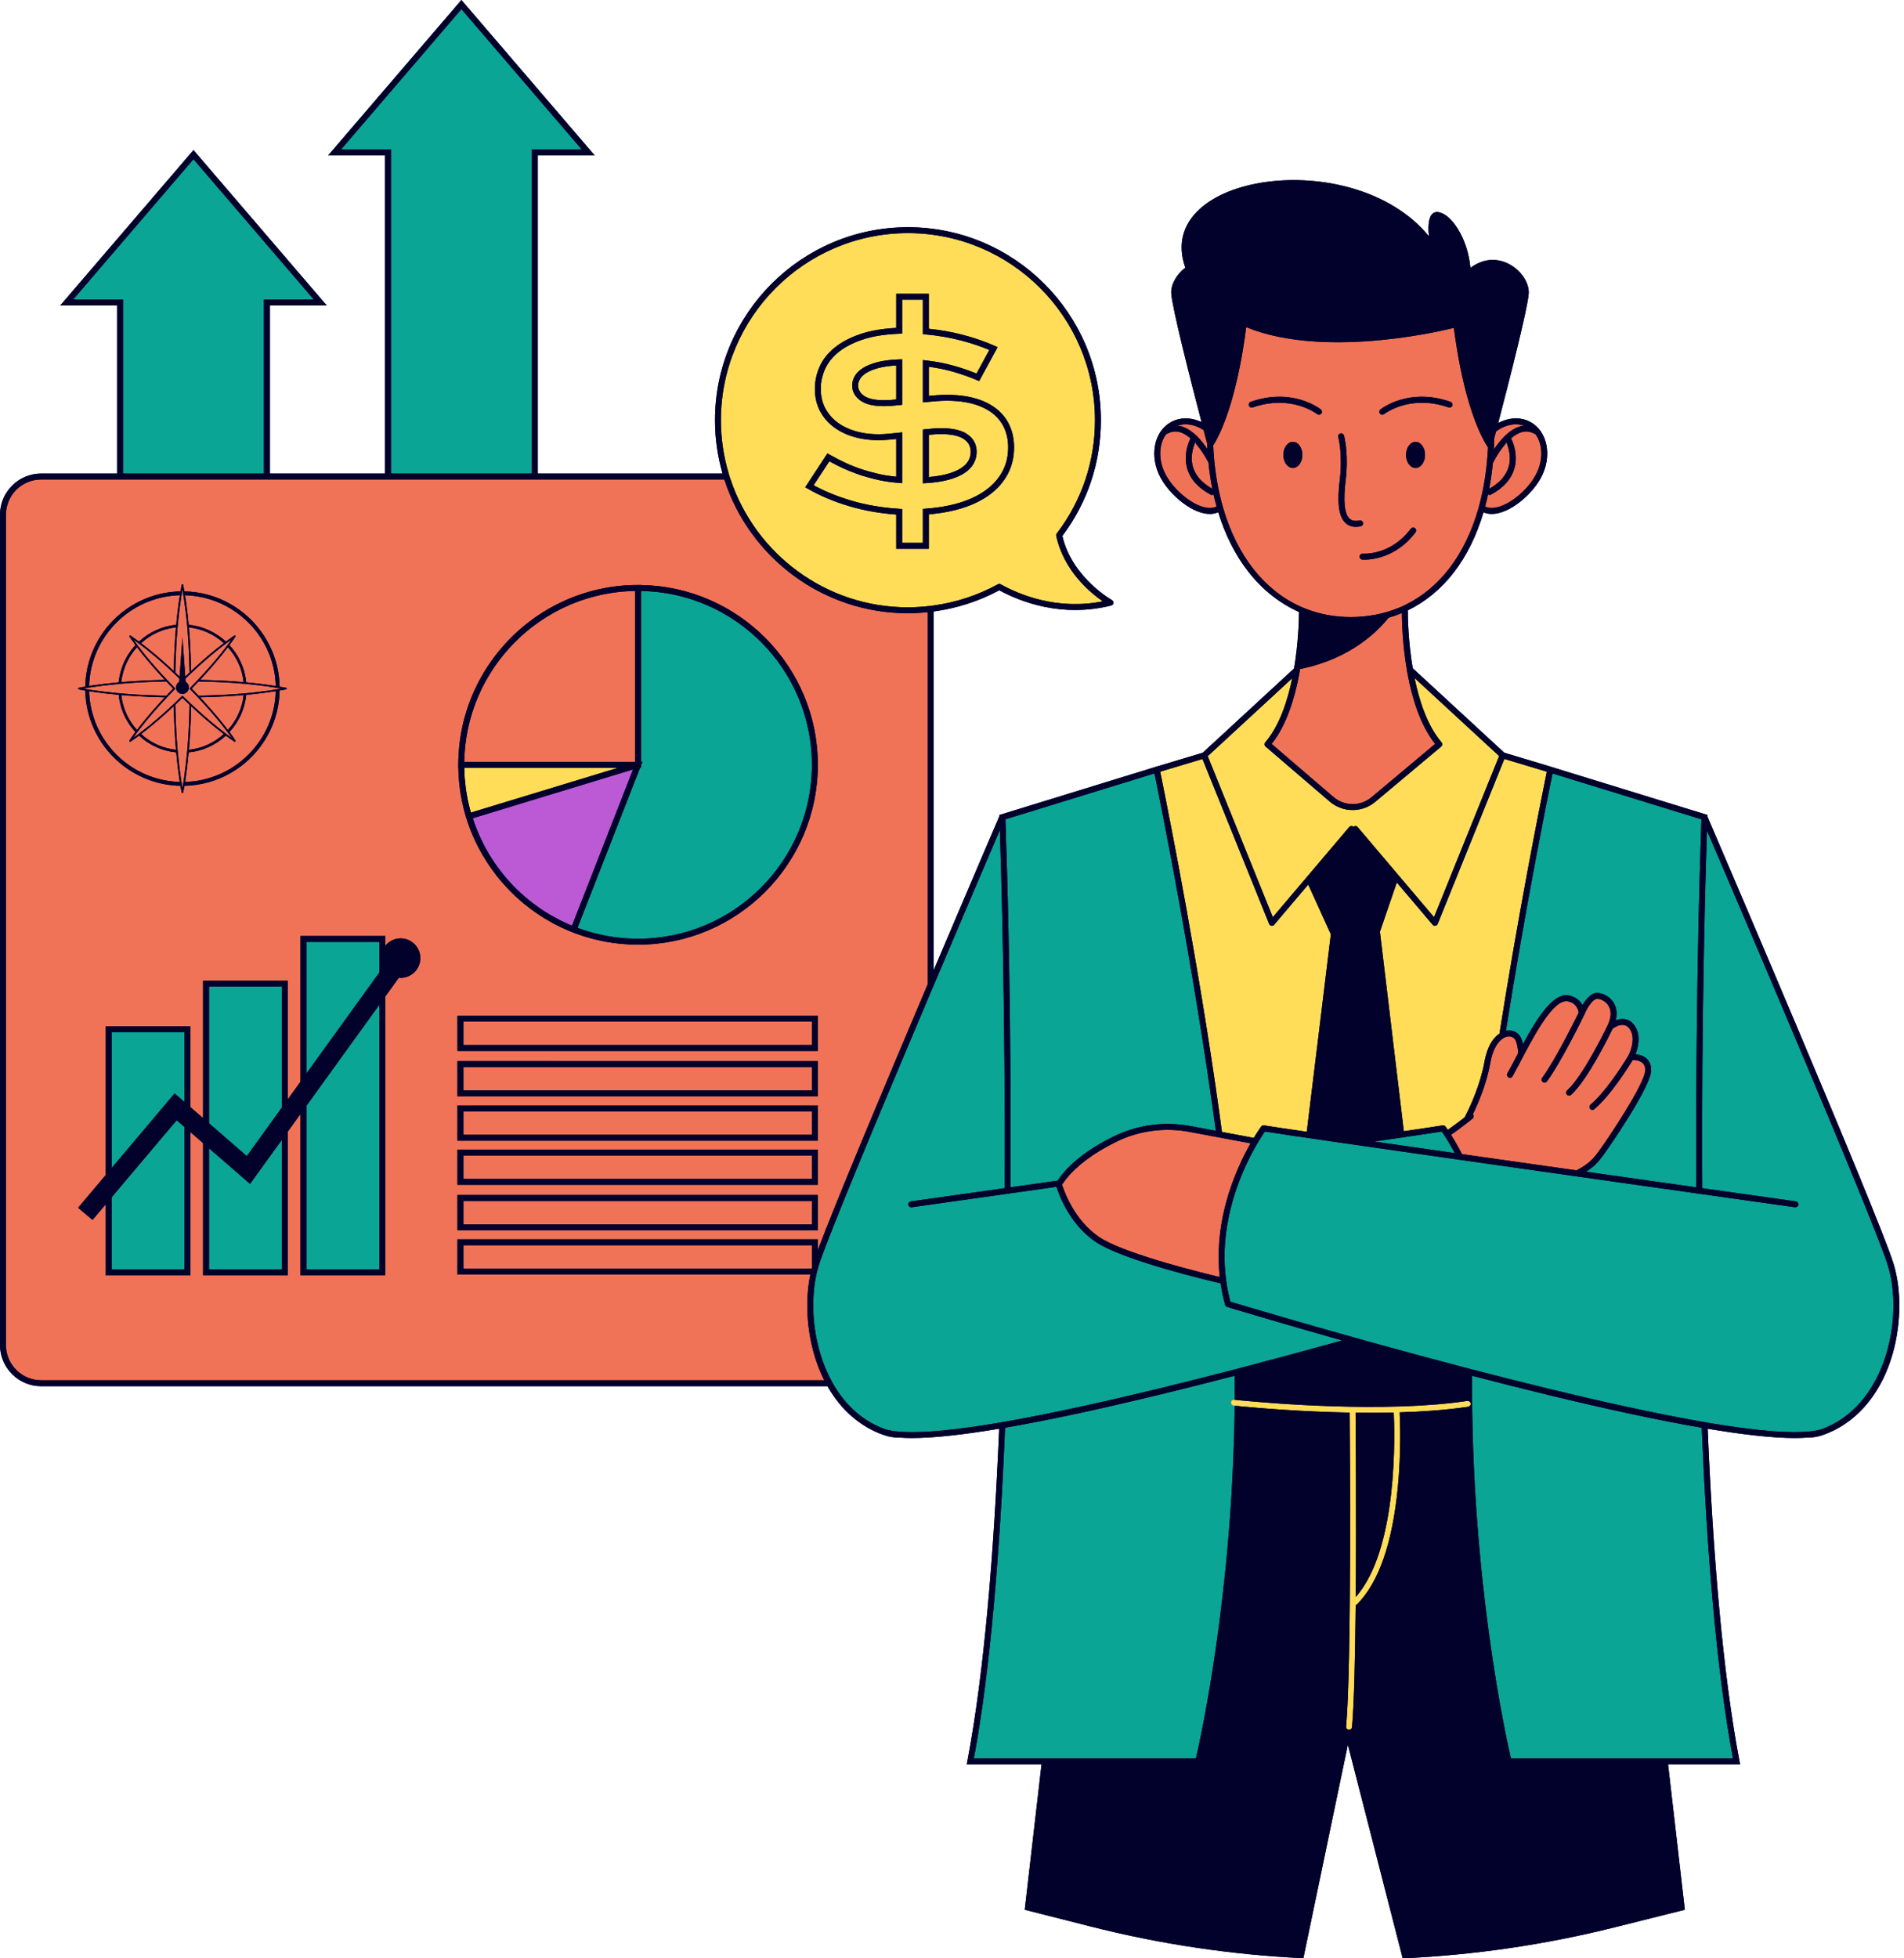 <?xml version="1.0" encoding="UTF-8"?><svg xmlns="http://www.w3.org/2000/svg" xmlns:xlink="http://www.w3.org/1999/xlink" height="496.3" preserveAspectRatio="xMidYMid meet" version="1.0" viewBox="0.0 0.0 482.7 496.3" width="482.7" zoomAndPan="magnify"><g id="change1_1"><path d="M479.373,344.57c-3.132,9.568-9.284,16.364-17.324,19.137-.012,.004-.025,.007-.037,.011l-.005,.003-.023,.006c-1.181,.4-2.378,.59-3.578,.59-.018,0-.035-.003-.053-.004-1.022,.083-2.136,.126-3.346,.127-5.655,0-13.281-.882-22.078-2.353,1.33,31.458,3.776,61.728,8.045,84.143l.17,.891h-18.259l4.255,36.873-17.888,4.472c-17.64,4.41-35.611,7.021-53.643,7.835l-13.898-54.144-11.286,54.115c-18.121-.862-36.176-3.539-53.891-8.032l-16.741-4.246,4.255-36.873h-18.956l.17-.891c4.27-22.416,6.716-52.689,8.046-84.149-8.81,1.474-16.448,2.359-22.111,2.359-1.215,0-2.333-.043-3.358-.127-.02,0-.04,.004-.06,.004-1.222,0-2.438-.194-3.643-.609-5.996-2.068-10.94-6.376-14.366-12.4H10.447C4.687,351.306,.001,346.621,.001,340.861V130.458c0-5.76,4.686-10.445,10.446-10.445H29.691v-42.59H15.271L49.054,38.038l33.782,39.385h-14.42v42.59h29.2V39.385h-14.42L116.978,0l33.782,39.385h-14.42V120.013h46.836c-1.237-4.296-1.914-8.827-1.914-13.516,0-26.974,21.945-48.918,48.918-48.918s48.918,21.944,48.918,48.918c0,10.677-3.379,20.812-9.775,29.33,2.465,10.569,12.469,16.188,12.57,16.244,.271,.149,.422,.448,.382,.753-.039,.306-.262,.556-.561,.631-12.575,3.152-23.045-.967-28.378-3.863-5.173,2.784-10.838,4.597-16.666,5.377v90.983c8.89-20.942,16.328-38.264,16.695-39.119l-.011-.293,39.683-12.21,.001-0,.019-.006,.444-.137,.002,.003,11.408-3.422,23.157-21.36c1.08-6.372,1.24-12.101,1.256-14.309-4.844-2.17-9.185-5.567-12.742-10.076-3.367-4.269-5.957-9.394-7.74-15.207-.646,.283-1.357,.432-2.126,.432-1.698,0-3.662-.686-5.743-2.031-2.729-1.766-5.308-4.496-6.728-7.124-1.404-2.601-1.915-5.491-1.437-8.14,.489-2.71,1.95-4.847,4.113-6.015,2.163-1.169,4.75-1.218,7.285-.144,.139,.059,.272,.132,.409,.196-2.752-10.54-7.47-29.023-7.683-32.639-.129-2.2,1.301-4.786,3.569-6.521-8.463-23.912,42.666-31.379,61.775-7.926,0,0-1.204-8.127,3.612-5.719,2.837,1.418,6.297,6.912,6.88,13.708,7.362-5.52,15.084,1.468,14.79,6.458-.214,3.641-4.998,22.358-7.741,32.859,.284-.152,.573-.292,.868-.417,2.536-1.077,5.125-1.025,7.286,.144,4.406,2.38,5.606,8.73,2.677,14.155-2.344,4.336-7.979,9.157-12.473,9.157-.732,0-1.431-.137-2.084-.416-3.493,11.845-10.161,20.489-19.19,24.845,0,1.801,.1,7.866,1.249,14.673l23.216,21.415,11.875,3.562c.025,.007,.043,.025,.066,.034l39.573,12.176-.016,.406c1.871,4.359,43.005,100.192,47.108,113.084,2.258,7.098,2.027,16.501-.604,24.54Z" fill="#01012c"/></g><g id="change2_1"><path d="M160.495,194.994l-15.482,39.6-.002,.006c-.037-.015-.073-.034-.11-.05-.859-.356-1.701-.74-2.529-1.146-.196-.096-.387-.199-.581-.298-.636-.324-1.261-.664-1.878-1.016-.229-.131-.46-.26-.687-.395-.746-.445-1.48-.908-2.195-1.395-.183-.124-.359-.257-.54-.384-.568-.399-1.127-.811-1.675-1.235-.221-.171-.441-.342-.658-.517-1.415-1.141-2.758-2.363-4.016-3.663-.122-.125-.241-.252-.361-.379-2.605-2.755-4.844-5.835-6.666-9.158-.136-.249-.271-.498-.402-.75-.129-.247-.245-.501-.369-.75-.98-1.961-1.815-3.997-2.496-6.096l14.993-4.563,.75-.228,.75-.228,24.156-7.352Z" fill="#bc5ad6"/></g><g id="change3_1"><path d="M147.497,37.885h-12.657V120.013h-35.725V37.885h-12.657L116.977,2.304l30.52,35.582ZM31.189,120.013h35.725v-44.09h12.657l-30.52-35.581-30.52,35.581h12.657v44.09Zm131.317,29.752v43.294l.358-.008-.358,.915v.609h-.238l-15.861,40.569c4.783,1.783,9.953,2.762,15.349,2.762,24.306,0,44.081-19.774,44.081-44.081,0-24.054-19.37-43.658-43.331-44.061Zm-84.825,122.306l18.483-25.6v-7.766h-18.483v33.366Zm0,49.66h18.483v-67.094l-18.483,25.6v41.494Zm-24.692-30.726v30.726h18.483v-32.894l-8.081,11.192-10.402-9.024Zm14.675-40.965h-14.675v34.637l9.587,8.316,8.896-12.322v-30.631h-3.808Zm-39.367,45.985l15.969-18.915,2.514,2.181v-17.714H28.298v34.448Zm0,7.411v18.296h18.483v-36.112l-1.987-1.723-16.496,19.539Zm450.248,17.05c-3.738-11.749-38.55-93.107-45.801-110.022-.365,10.982-1.444,47.629-1.189,90.656,13.857,1.957,23.391,3.299,23.731,3.347,.41,.058,.696,.437,.639,.847-.049,.346-.332,.587-.66,.627-.062,.008-.123,.021-.188,.012-.339-.048-9.773-1.376-23.513-3.317-.262-.037-.519-.073-.784-.111l-.716-.101c-2.338-.33-4.789-.677-7.335-1.036l-.774-.109-.751-.106c-6.631-.937-13.846-1.958-21.27-3.01-.441-.062-.881-.125-1.323-.188l-1.385-.196c-6.712-.951-13.553-1.923-20.259-2.876l-.161-.023-.596-.085-.152-.022-.576-.082-.168-.024c-1.304-.186-2.604-.37-3.894-.554-.285-.041-.567-.081-.852-.121l-.711-.101-.217-.031c-.249-.035-.5-.071-.748-.107l-.964-.137c-9.013-1.285-17.524-2.502-24.828-3.554-.894-.129-1.772-.255-2.629-.379-.897-.13-1.777-.257-2.631-.38-8.456-1.224-14.667-2.139-17.162-2.54-.32,.458-.915,1.341-1.66,2.58-.133,.221-.27,.452-.412,.696-.131,.226-.266,.461-.404,.706-.259,.459-.53,.957-.806,1.48-.14,.265-.282,.537-.425,.819-.136,.266-.272,.535-.411,.816-1.578,3.201-3.261,7.288-4.463,11.975-.029,.112-.057,.224-.085,.337-.151,.604-.291,1.219-.425,1.841-.027,.124-.051,.25-.077,.374-.153,.742-.294,1.494-.419,2.26-.019,.118-.042,.234-.06,.353-.471,3.04-.687,6.26-.534,9.596,.033,.713,.085,1.432,.154,2.155,.06,.635,.135,1.274,.224,1.916,.239,1.723,.577,3.467,1.049,5.228,.147,.044,.346,.104,.571,.172l.132,.04c.192,.058,.407,.122,.647,.194l.118,.035c.197,.059,.405,.121,.631,.188l.128,.038c.314,.094,.655,.195,1.021,.304,5.118,1.521,15.237,4.495,27.931,8.049,.465,.13,.942,.263,1.413,.395l.232,.065c.397,.111,.79,.221,1.192,.333,.496,.138,1.001,.278,1.503,.417,.894,.248,1.798,.498,2.712,.75,6.763,1.865,14.048,3.833,21.561,5.797,.241,.063,.481,.126,.722,.189,.258,.067,.518,.135,.777,.202,13,3.383,26.593,6.726,39.214,9.467,6.658,1.446,13.038,2.722,18.922,3.75,.242,.042,.483,.084,.723,.126,.261,.045,.528,.093,.786,.137,7.608,1.292,14.303,2.134,19.586,2.351,.764,.031,1.505,.053,2.207,.057,1.354,.008,2.584-.038,3.694-.136,1.237-.109,2.329-.281,3.233-.533l.016-.004c.04-.011,.079-.004,.119-.008l-.004-.038c16.531-5.835,21.02-28.579,16.83-41.744Zm-223.73,41.339c-1.313,31.232-3.72,61.329-7.914,83.796h56.292c1.157-4.979,9.305-41.702,9.824-89.371-.167-.018-.268-.029-.285-.031-.411-.046-.708-.416-.662-.828,.046-.411,.409-.718,.828-.662l.134,.015c.015-2.013,.016-4.045,.002-6.095-12.823,3.336-26.215,6.625-38.702,9.332-6.864,1.488-13.451,2.799-19.517,3.844Zm.169-151.608c.359,10.721,1.448,47.459,1.195,90.687,2.338-.33,4.785-.676,7.327-1.035l.776-.11c.25-.035,.499-.07,.751-.106,1.017-.144,2.044-.289,3.087-.436,2.78-4.148,7.535-7.914,14.187-11.191,5.969-2.94,12.863-3.886,19.422-2.661l6.506,1.216c-5.58-41.459-14.247-84.226-15.551-90.572l-37.456,11.525-.333,.103c.008,.222,.019,.528,.031,.872,.016,.466,.036,1.029,.058,1.708Zm157.635,147.928c-12.687-2.734-26.346-6.085-39.415-9.485-.337,51.338,8.621,91.722,9.838,96.961h56.291c-4.193-22.465-6.6-52.56-7.913-83.789-5.855-1.008-12.194-2.264-18.801-3.687Zm-27.232-95.47c.309,.495,.537,1.178,.706,1.959,3.837-7.102,8.314-14.181,12.634-12.042,.357,.117,1.673,.637,2.458,2.136,.819-1.392,2.145-3.091,3.732-3.091,1.258,0,3.087,.761,4.132,2.43,.596,.951,1.089,2.436,.581,4.504,.653-.245,1.421-.41,2.207-.301,1.033,.14,1.898,.699,2.573,1.664,1.696,2.424,.86,5.587,.229,7.225,.837,.086,1.942,.354,2.78,1.108,.79,.713,1.19,1.699,1.19,2.932,0,4.207-11.083,20.145-12.341,21.82-1.06,1.414-2.096,2.616-4.18,3.934,6.642,.941,13.084,1.852,19.061,2.697,.252,.036,.501,.071,.751,.106l.775,.11c2.561,.362,5.026,.71,7.38,1.043-.253-43.377,.845-80.23,1.2-90.809,.023-.68,.042-1.238,.058-1.696,.011-.3,.02-.567,.027-.768l-.378-.116-37.369-11.498c-1.043,5.076-6.726,33.11-11.816,65.205,.022-.005,.049-.012,.069-.016,1.444-.282,2.8,.278,3.54,1.463Zm-70.213,69.761c-.334-.1-.647-.193-.944-.282l-.131-.039c-.224-.067-.429-.128-.63-.189l-.118-.035c-.232-.07-.445-.134-.646-.194l-.129-.039c-.731-.22-1.241-.374-1.484-.448-.245-.074-.436-.27-.505-.517-.512-1.838-.877-3.656-1.142-5.453-3.399-.792-22.708-5.406-30.408-9.745-7.527-4.243-10.545-12.632-11.198-14.724-.966,.137-1.919,.271-2.862,.405l-.751,.106-.775,.11c-2.527,.357-4.96,.701-7.282,1.029l-.715,.101-.784,.111c-7.572,1.069-13.842,1.954-18.001,2.54l-.75,.106c-.259,.037-.51,.072-.75,.106-2.472,.348-3.916,.552-4.044,.57-.065,.009-.126-.004-.188-.011-.329-.038-.61-.283-.659-.628-.058-.41,.228-.789,.638-.847,.132-.019,1.651-.232,4.253-.599,.239-.034,.493-.069,.75-.106,.247-.035,.487-.069,.75-.106,4.199-.592,10.468-1.476,18.011-2.541,.256-43.171-.83-79.921-1.192-90.765-2.698,6.294-9.363,21.86-16.819,39.443-.249,.588-.499,1.177-.75,1.769-.249,.589-.499,1.178-.75,1.77-11.929,28.162-25.295,60.123-27.532,67.154-.107,.337-.205,.684-.301,1.034-.135,.492-.262,.993-.374,1.507-1.741,7.986-.688,18.466,3.748,26.78,.135,.253,.277,.501,.418,.75,.142,.251,.282,.503,.431,.75,2.976,4.927,7.24,8.927,12.927,10.929l-.004,.031c.035,.004,.069-.001,.104,.007,.005,.001,.01-0,.015,.001,.904,.254,1.998,.427,3.237,.537,1.106,.098,2.33,.146,3.678,.138,.702-.004,1.443-.025,2.206-.056,5.295-.214,12.013-1.059,19.649-2.356,.259-.044,.526-.092,.787-.137,.24-.041,.481-.084,.723-.126,6.094-1.065,12.723-2.397,19.637-3.907,12.422-2.713,25.747-5.994,38.502-9.314,.258-.067,.517-.134,.774-.201,.242-.063,.483-.126,.725-.19,7.504-1.962,14.78-3.928,21.535-5.791,.914-.252,1.817-.502,2.711-.75,.5-.139,1.004-.278,1.498-.416-.397-.112-.79-.223-1.182-.334-10.623-3.006-19.127-5.513-23.907-6.938Zm52.874-40.318c.252,.036,.505,.072,.758,.108-.592-1.12-1.153-2.102-1.645-2.92-.37-.614-.697-1.132-.976-1.559-.275-.421-.504-.759-.661-.984-2.495,.401-8.706,1.316-17.162,2.54,5.787,.831,12.155,1.741,18.809,2.69,.292,.042,.585,.083,.878,.125Z" fill="#0ba595"/></g><g id="change4_1"><path d="M136.339,194.576h20.378l-.379,.115-19.999,6.087-.75,.228-.75,.228-15.448,4.702-.009,.003-.013,.004c-.038-.133-.063-.269-.1-.402-.141-.512-.261-1.03-.384-1.546-.018-.077-.039-.152-.057-.229-.037-.161-.084-.319-.119-.481-.03-.138-.066-.274-.096-.413-.063-.299-.103-.603-.158-.904-.05-.263-.094-.528-.139-.792-.057-.34-.129-.676-.178-1.017-.031-.214-.054-.43-.082-.644-.093-.719-.168-1.44-.226-2.163l-.006-.076c-.004-.055-.014-.109-.018-.164l.005-.002c-.013-.172-.029-.344-.039-.517-.005-.084-.004-.168-.009-.252-.015-.257-.017-.516-.027-.774-.013-.331-.029-.661-.034-.992h18.637Zm143.254-42.181c-11.578,2.304-21.114-1.652-25.891-4.313-.225-.125-.5-.127-.727-.002-5.049,2.774-10.595,4.584-16.306,5.374-.25,.035-.499,.075-.75,.106-.249,.03-.5,.045-.75,.071-1.656,.175-3.32,.284-4.991,.284-20.899,0-38.67-13.595-44.967-32.402-.084-.25-.175-.498-.254-.75-.078-.248-.149-.5-.223-.75-1.277-4.286-1.974-8.82-1.974-13.516,0-26.146,21.272-47.418,47.418-47.418s47.418,21.271,47.418,47.418c0,10.463-3.347,20.388-9.68,28.701-.133,.175-.183,.398-.137,.613,1.928,8.926,8.697,14.457,11.812,16.584Zm-22.509-39.022c0-2.015-.377-3.869-1.121-5.509-.749-1.65-1.866-3.075-3.32-4.235-1.438-1.149-3.236-2.042-5.344-2.656-2.769-.806-6.145-1.085-9.907-.812-.644,.047-1.287,.101-1.931,.162v-7.383c2.133,.282,4.175,.699,6.082,1.241,2.158,.614,4.198,1.331,6.062,2.132l.629,.271,4.673-8.607-.741-.33c-2.456-1.094-5.193-2.037-8.135-2.804-2.733-.712-5.613-1.224-8.57-1.523v-8.872h-8.251v8.664c-3.511,.174-6.557,.693-9.064,1.547-2.696,.919-4.927,2.1-6.632,3.509-1.729,1.429-2.998,3.066-3.772,4.868-.768,1.786-1.158,3.625-1.158,5.467,0,2.168,.452,4.101,1.344,5.742,.884,1.63,2.094,3.009,3.595,4.097,1.479,1.072,3.198,1.887,5.11,2.422,2.674,.748,5.478,.945,8.598,.68,.64-.054,1.3-.118,1.979-.192v9.568c-.024-.002-.046-.006-.07-.009-1.39-.136-2.732-.338-3.996-.607-.266-.056-.525-.128-.79-.189-1.26-.291-2.502-.623-3.69-1.014-1.442-.475-2.858-1.03-4.209-1.65-1.354-.621-2.724-1.325-4.072-2.093l-.611-.348-3.357,5.105-.493,.75-.493,.75-1.295,1.969,.69,.397c3.075,1.769,6.613,3.254,10.516,4.414,3.691,1.097,7.681,1.805,11.872,2.106v8.68h8.251v-8.716c.154-.013,.299-.034,.451-.048,.252-.023,.497-.053,.746-.08,2.614-.284,5.05-.761,7.237-1.446,2.736-.857,5.102-2.017,7.03-3.447,1.952-1.446,3.481-3.193,4.547-5.193,1.069-2.01,1.611-4.29,1.611-6.776Zm-37.521-18.828c-.746,.481-1.275,1-1.572,1.541-.298,.54-.449,1.065-.449,1.561,0,1.081,.483,1.947,1.478,2.649,1.062,.75,2.757,1.131,5.037,1.131,.535,0,1.125-.023,1.77-.069,.449-.032,.91-.07,1.384-.115v-8.622c-1.743,.097-3.23,.307-4.428,.624-1.351,.357-2.434,.795-3.219,1.301Zm24.834,16.75c-1.216-.846-3.17-1.275-5.811-1.275-.589,0-1.208,.023-1.841,.069-.426,.031-.854,.068-1.284,.111v10.686c1.769-.144,3.316-.394,4.609-.744,1.454-.395,2.653-.895,3.563-1.487,.867-.564,1.502-1.207,1.887-1.91,.389-.712,.578-1.442,.578-2.233,0-1.366-.557-2.418-1.701-3.217Zm10.201-2.812c.654,1.444,.986,3.089,.986,4.89,0,2.238-.483,4.281-1.436,6.072-.959,1.802-2.344,3.38-4.115,4.693-1.795,1.33-4.011,2.413-6.587,3.22-2.09,.655-4.42,1.113-6.93,1.387-.246,.027-.497,.047-.746,.07-.25,.023-.495,.051-.748,.07-.123,.009-.239,.026-.363,.034l-.699,.048v8.611h-5.251v-8.588l-.705-.042c-4.334-.263-8.452-.967-12.239-2.093-3.5-1.041-6.691-2.346-9.5-3.886l.958-1.457,.493-.75,.493-.75,2.045-3.109c1.187,.657,2.387,1.264,3.575,1.808,1.041,.478,2.126,.904,3.225,1.301,.38,.137,.756,.284,1.141,.411,.371,.122,.757,.226,1.135,.339,.931,.278,1.88,.53,2.847,.75,.22,.05,.434,.11,.655,.157,1.594,.338,3.3,.578,5.071,.712l.807,.061v-12.877l-.837,.098c-.96,.113-1.883,.208-2.769,.282-2.942,.251-5.566,.069-8.067-.629-1.74-.487-3.299-1.225-4.634-2.193-1.318-.955-2.38-2.166-3.157-3.597-.771-1.42-1.163-3.111-1.163-5.026,0-1.637,.349-3.277,1.036-4.875,.68-1.581,1.807-3.029,3.35-4.304,1.564-1.293,3.637-2.385,6.16-3.245,2.539-.864,5.687-1.369,9.357-1.499l.724-.025v-8.606h5.251v8.739l.683,.062c3.115,.28,6.146,.8,9.009,1.545,2.568,.67,4.972,1.476,7.159,2.4l-3.245,5.977c-1.749-.72-3.634-1.369-5.613-1.931-2.232-.636-4.64-1.104-7.157-1.392l-.835-.096v10.732l.828-.086c.904-.094,1.808-.174,2.712-.24,3.583-.261,6.784,.001,9.378,.756,1.919,.558,3.543,1.361,4.828,2.387,1.268,1.012,2.239,2.251,2.891,3.683Zm-25.888-5.887v-11.537l-.776,.027c-2.193,.078-4.056,.316-5.536,.708-1.502,.398-2.729,.899-3.648,1.49-.957,.618-1.655,1.317-2.073,2.077-.421,.764-.635,1.533-.635,2.285,0,1.582,.71,2.885,2.112,3.875,1.339,.945,3.27,1.405,5.902,1.405,.571,0,1.202-.024,1.876-.073,.673-.047,1.375-.11,2.106-.187l.671-.071Zm18.888,11.916c0-1.866-.788-3.362-2.344-4.448-1.493-1.039-3.674-1.544-6.668-1.544-.625,0-1.281,.024-1.95,.073-.665,.049-1.335,.111-2.01,.188l-.666,.075v13.632l.796-.049c2.205-.135,4.125-.421,5.706-.851,1.605-.435,2.947-1,3.989-1.676,1.077-.701,1.88-1.525,2.385-2.449,.506-.925,.762-1.918,.762-2.952Zm94.443,95.1c.27-.316,.742-.353,1.058-.086,.007,.006,.009,.014,.016,.02,.007-.006,.009-.015,.016-.02,.317-.266,.789-.229,1.058,.086l19.363,22.832,16.51-40.841-21.451-19.786c1.216,5.962,3.293,12.154,6.846,16.324,.129,.152,.192,.35,.176,.549s-.112,.383-.266,.512l-16.683,13.984c-1.674,1.403-3.717,2.104-5.76,2.104-2.076,0-4.151-.724-5.837-2.17l-16.232-13.924c-.313-.269-.351-.741-.083-1.056,3.541-4.157,5.616-10.322,6.834-16.267l-21.426,19.762,16.497,40.807,19.363-22.832Zm-22.299,75.882c.167-.224,.449-.332,.722-.289,1.533,.256,5.375,.831,10.824,1.627l6.108-50.048-5.734-12.615-8.643,10.19c-.144,.169-.354,.265-.572,.265-.039,0-.079-.003-.119-.01-.259-.042-.478-.216-.576-.459l-16.9-41.805-10.277,3.083-.45,.135c.036,.178,.082,.401,.132,.645,.084,.41,.186,.914,.306,1.504,2.091,10.319,9.421,47.379,14.58,84.449,.218,1.568,.433,3.136,.643,4.702l.211,.039,.754,.141,7.1,1.328c1.098-1.813,1.856-2.838,1.89-2.883Zm71.927-90.071l-10.287-3.086-16.906,41.818c-.099,.243-.317,.417-.576,.459-.04,.007-.08,.01-.119,.01-.219,0-.429-.095-.572-.265l-9.092-10.72-4.281,12.492,6.061,50.556c4.923-.721,8.402-1.243,9.841-1.483,.274-.043,.555,.065,.722,.289,.018,.023,.236,.321,.587,.839,.81-.564,2.407-1.703,4.291-3.186,.86-1.648,3.198-6.415,4.505-11.732,.187-.761,.358-1.53,.495-2.305,.097-.551,.215-1.05,.34-1.527,.231-.878,.502-1.641,.803-2.295,.807-1.756,1.801-2.764,2.666-3.341,4.674-29.622,9.891-55.945,11.584-64.298,.12-.592,.223-1.098,.306-1.504,.044-.217,.085-.415,.118-.577l-.486-.146Zm-18.819,160.239c.05,.331-.129,.634-.413,.775-.068,.034-.138,.067-.217,.079-.163,.024-.334,.044-.499,.068-5.263,.762-11.049,1.172-16.885,1.348,.114,2.298,.397,10.091-.453,18.945-1.365,14.208-4.843,24.197-10.337,29.691-.101,.101-.227,.155-.357,.186-.122,13.04-.39,25.113-.931,30.957-.036,.389-.363,.681-.746,.681-.023,0-.047-.001-.07-.003-.412-.038-.716-.403-.678-.816,1.423-15.363,.95-74.154,.903-79.579-12.505-.23-23.479-1.188-27.649-1.593-.272-.026-.507-.05-.72-.071-.338-.034-.603-.061-.781-.08-.167-.018-.268-.029-.285-.031-.411-.046-.708-.416-.662-.828,.046-.411,.409-.718,.828-.662l.134,.015c.146,.016,.415,.044,.78,.081,.208,.021,.445,.045,.72,.071,7.168,.701,36.416,3.23,57.176,.177,.096-.014,.195-.026,.29-.04,.154-.019,.297,.019,.428,.081,.217,.103,.386,.294,.425,.55Zm-19.513,2.312c-1.951,.046-3.902,.069-5.834,.069-1.289,0-2.568-.01-3.835-.027,.029,3.408,.21,25.922,.04,46.701,10.85-12.175,9.86-42.038,9.629-46.743Z" fill="#ffdd59"/></g><g id="change5_1"><path d="M23.258,173.731c-.207,.031-.432,.066-.666,.103,.179-6.345,2.861-12.071,7.098-16.224,.245-.241,.495-.477,.75-.707,.246-.221,.495-.439,.75-.65,3.94-3.257,8.95-5.258,14.414-5.406-.405,2.529-.709,5.041-.934,7.493-3.627,.352-6.897,1.912-9.431,4.257-.701-.519-1.413-1.031-2.14-1.526-.081-.055-.189-.045-.258,.024-.069,.069-.079,.178-.024,.258,.496,.727,1.007,1.439,1.526,2.14-1.33,1.437-2.407,3.106-3.152,4.95-.31,.768-.559,1.566-.75,2.386-.159,.685-.286,1.383-.356,2.098-.133,.012-.262,.026-.394,.039-2.221,.209-4.365,.461-6.432,.764Zm206.921-18.316c1.67,0,3.335-.107,4.991-.277v94.35c-10.974,25.882-23.614,56.016-27.833,67.346v-2.748H115.971v8.939h89.463c-1.373,6.62-.896,14.591,1.379,21.544,.607,1.854,1.33,3.6,2.155,5.236H10.446c-4.933,0-8.946-4.013-8.946-8.945V130.458c0-4.933,4.013-8.945,8.946-8.945H183.628c6.354,19.648,24.815,33.902,46.551,33.902ZM19.804,174.508c0,.096,.067,.179,.161,.199,.565,.119,1.122,.222,1.65,.314,.144,7.016,3.227,13.323,8.074,17.728,.245,.222,.497,.437,.75,.65,.245,.206,.496,.405,.75,.601,4.042,3.131,9.079,5.032,14.55,5.145,.091,.528,.195,1.086,.314,1.65,.02,.094,.103,.161,.199,.161,.096,0,.179-.067,.199-.161,.119-.564,.222-1.122,.314-1.65,8.433-.174,15.836-4.6,20.15-11.22,.262-.402,.512-.812,.75-1.229,.263-.461,.516-.929,.75-1.407,1.525-3.122,2.404-6.613,2.475-10.299,.549-.094,1.097-.178,1.645-.281,.096-.018,.165-.102,.165-.2s-.07-.182-.165-.2c-.548-.104-1.097-.188-1.645-.281-.071-3.686-.95-7.176-2.475-10.298-.234-.479-.487-.947-.75-1.407-.238-.417-.488-.827-.75-1.229-4.319-6.629-11.735-11.058-20.181-11.221-.094-.549-.178-1.097-.281-1.645-.018-.096-.102-.166-.2-.166-.098,0-.182,.07-.2,.166-.104,.548-.188,1.097-.281,1.645-5.483,.106-10.531,2.009-14.581,5.146-.253,.196-.504,.395-.75,.601-.254,.213-.505,.428-.75,.65-4.847,4.405-7.93,10.712-8.074,17.728-.528,.091-1.086,.195-1.65,.314-.094,.02-.161,.103-.161,.199Zm86.758,68.308c0-2.763-2.24-5.003-5.003-5.003-1.583,0-2.978,.75-3.895,1.898v-2.508h-21.483v36.944l-3.209,4.445v-30.053h-21.483v34.836l-3.209-2.784v-20.515H26.798v37.724l-6.994,8.284,3.653,3.084,3.341-3.957v18.019h21.483v-36.311l3.209,2.784v33.527h21.483v-36.472l3.209-4.445v40.917h21.483v-70.672l3.454-4.784c.147,.013,.29,.044,.44,.044,2.763,0,5.003-2.24,5.003-5.003Zm100.776,60.037H115.971v8.938h91.367v-8.938Zm0-11.513H115.971v8.938h91.367v-8.938Zm0-11.191H115.971v8.938h91.367v-8.938Zm0-11.232H115.971v8.938h91.367v-8.938Zm0-11.514H115.971v8.938h91.367v-8.938Zm0-63.578c0-24.881-20.043-45.157-44.831-45.561v-.019h-.75c-9.404,0-18.151,2.864-25.417,7.764-.254,.171-.5,.354-.75,.53-.251,.177-.503,.352-.75,.534-9.908,7.276-16.771,18.454-18.319,31.251l-.003,.012c-.002,.018-.003,.036-.005,.054-.104,.873-.187,1.752-.241,2.64-.003,.042-.007,.085-.01,.127-.051,.884-.084,1.772-.084,2.669v.75h.014c.007,.446,.019,.891,.039,1.335,.009,.208,.022,.414,.034,.621,.03,.515,.07,1.028,.118,1.541,.018,.197,.034,.395,.054,.591,.07,.659,.153,1.317,.251,1.972,.027,.179,.06,.356,.09,.535,.081,.497,.169,.992,.266,1.486,.046,.232,.093,.463,.142,.693,.106,.498,.222,.994,.344,1.489,.04,.16,.076,.322,.118,.482,.155,.595,.319,1.189,.498,1.778,.003,.011,.012,.019,.016,.03,.668,2.184,1.493,4.3,2.467,6.332,.121,.253,.252,.5,.378,.75,.126,.251,.254,.501,.385,.75,1.255,2.388,2.716,4.649,4.359,6.765,.111,.143,.223,.285,.336,.427,.254,.319,.509,.638,.771,.95,.212,.253,.432,.501,.65,.75,.31,.353,.624,.703,.945,1.046,.28,.3,.562,.598,.85,.891,.171,.174,.344,.345,.517,.516,.349,.344,.703,.681,1.063,1.013,.111,.103,.22,.208,.333,.309,.499,.452,1.008,.893,1.528,1.324,.048,.04,.097,.078,.145,.117,.482,.396,.974,.782,1.474,1.159,.091,.069,.183,.138,.275,.206,1.11,.825,2.259,1.603,3.448,2.328,.063,.039,.128,.076,.192,.114,.512,.309,1.031,.607,1.557,.896,.133,.073,.266,.147,.4,.219,.524,.281,1.053,.554,1.59,.816,.08,.039,.158,.081,.238,.119,.579,.278,1.166,.543,1.76,.797,.229,.098,.46,.19,.691,.285,.216,.088,.429,.181,.646,.266l.699,.273,.003-.008c4.952,1.849,10.307,2.865,15.895,2.865,25.133,0,45.581-20.447,45.581-45.581Zm-150.071-31.229c.701-.519,1.413-1.031,2.141-1.526,.081-.055,.19-.045,.258,.024,.069,.069,.079,.178,.024,.258-.496,.727-1.007,1.439-1.526,2.14,2.346,2.535,3.905,5.805,4.257,9.431,1.479,.136,2.98,.304,4.495,.501,.25,.032,.5,.069,.75,.103,.25,.034,.499,.067,.75,.103,.5,.072,.998,.147,1.499,.227-.073-2.694-.594-5.278-1.499-7.677-.227-.602-.477-1.192-.75-1.769-.233-.493-.484-.975-.75-1.449-3.957-7.056-11.42-11.886-20.014-12.118,.405,2.529,.709,5.041,.934,7.493,3.627,.352,6.897,1.912,9.431,4.257Zm-12.594,28.079c-3.624-.352-6.891-1.908-9.425-4.249-.064,.048-.129,.099-.193,.146-.524,.387-1.22,.893-1.96,1.375-.081,.053-.187,.042-.255-.027-.068-.068-.079-.174-.027-.255,.483-.742,.988-1.437,1.374-1.959,.048-.064,.099-.129,.147-.193-1.326-1.435-2.4-3.101-3.144-4.941-.31-.768-.559-1.565-.75-2.386-.159-.685-.286-1.383-.356-2.098-.133-.012-.262-.026-.394-.039-2.221-.209-4.364-.461-6.431-.764-.207-.031-.433-.066-.667-.103,.179,6.345,2.861,12.072,7.098,16.225,.245,.24,.495,.477,.75,.707,.246,.221,.495,.439,.75,.65,3.934,3.252,8.934,5.252,14.388,5.405-.037-.234-.072-.459-.103-.666-.321-2.19-.587-4.463-.803-6.826Zm-.633-11.697c-2.164,2.029-4.246,3.854-6.275,5.492-.064,.052-.128,.101-.193,.153-.604,.485-1.203,.95-1.799,1.404,2.392,2.178,5.451,3.635,8.84,3.991-.066-.759-.128-1.525-.183-2.304-.006-.081-.01-.166-.016-.248-.187-2.696-.31-5.52-.375-8.487Zm4.419-8.931c1.871-1.76,3.985-3.648,6.286-5.498,.064-.051,.127-.103,.191-.154,.59-.472,1.191-.938,1.804-1.4-2.394-2.183-5.456-3.643-8.85-3.999,.067,.775,.133,1.546,.186,2.305,.006,.084,.01,.164,.015,.248,.206,3.011,.312,5.877,.368,8.497Zm19.206,5.439c-.25,.034-.501,.071-.75,.103-1.515,.197-3.015,.365-4.495,.501-.352,3.623-1.908,6.889-4.249,9.423,.048,.064,.099,.129,.146,.193,.387,.524,.893,1.22,1.375,1.96,.052,.081,.041,.187-.027,.255-.039,.039-.091,.06-.144,.06-.038,0-.077-.011-.111-.033-.738-.481-1.435-.987-1.959-1.374-.064-.048-.129-.099-.193-.147-2.534,2.342-5.802,3.898-9.425,4.249-.216,2.363-.482,4.636-.803,6.826-.031,.207-.066,.433-.103,.667,8.583-.242,16.035-5.069,19.988-12.118,.266-.474,.517-.956,.75-1.449,.273-.577,.523-1.167,.75-1.769,.904-2.399,1.426-4.982,1.499-7.677-.501,.08-.999,.155-1.499,.227-.251,.036-.5,.069-.75,.103Zm91.483-25.657c-.383,.023-.764,.055-1.145,.087-.356,.03-.712,.059-1.065,.097-.377,.041-.751,.093-1.126,.143-.351,.048-.703,.093-1.052,.149-.371,.059-.738,.129-1.106,.198-.346,.065-.694,.127-1.037,.2-.364,.077-.724,.165-1.085,.251-.34,.081-.682,.159-1.019,.249-.357,.094-.71,.2-1.064,.303-.335,.097-.67,.192-1.002,.297-.349,.111-.693,.233-1.039,.352-.328,.113-.658,.223-.983,.344-.342,.127-.679,.266-1.018,.402-.32,.128-.642,.253-.958,.388-.336,.144-.665,.299-.996,.451-.311,.143-.625,.281-.932,.431-.328,.16-.649,.331-.972,.498-.302,.157-.608,.309-.906,.472-.318,.174-.628,.36-.941,.542-.295,.171-.593,.337-.883,.515-.31,.19-.612,.391-.916,.588-.284,.183-.571,.362-.851,.551-.241,.164-.475,.338-.712,.506-.062,.044-.123,.088-.184,.132-.189,.135-.379,.268-.566,.406-.081,.06-.166,.116-.246,.177-.171,.128-.335,.264-.504,.395-.127,.098-.252,.199-.378,.299-.255,.202-.515,.398-.765,.605-.301,.249-.591,.51-.885,.767-.232,.203-.47,.399-.698,.607-.344,.313-.676,.639-1.01,.963-.331,.321-.657,.647-.979,.979-.324,.334-.65,.666-.963,1.01-.208,.228-.404,.466-.607,.698-.257,.294-.518,.584-.767,.885-.207,.25-.403,.51-.605,.765-.232,.293-.469,.582-.693,.882-.2,.266-.388,.541-.582,.812-.214,.298-.432,.593-.638,.896-.19,.279-.368,.567-.551,.851-.197,.305-.399,.606-.588,.916-.178,.29-.344,.589-.515,.883-.182,.313-.368,.624-.542,.941-.163,.298-.315,.604-.472,.906-.167,.323-.339,.644-.498,.972-.15,.307-.288,.621-.431,.932-.152,.331-.307,.66-.451,.996-.136,.316-.26,.638-.388,.958-.136,.338-.275,.675-.402,1.018-.121,.325-.231,.655-.344,.983-.119,.346-.241,.69-.352,1.039-.105,.331-.199,.667-.297,1.002-.103,.354-.208,.707-.303,1.064-.089,.337-.167,.679-.249,1.019-.086,.361-.174,.721-.251,1.085-.073,.344-.135,.691-.2,1.037-.069,.368-.139,.735-.198,1.106-.037,.233-.066,.47-.1,.704-.017,.116-.034,.231-.049,.347-.019,.143-.043,.285-.061,.428-.029,.232-.057,.464-.083,.697-.039,.353-.067,.709-.097,1.065-.032,.381-.065,.761-.087,1.145-.002,.034-.002,.069-.004,.103-.013,.223-.019,.448-.028,.672-.004,.101-.009,.202-.013,.303-.009,.261-.028,.519-.033,.781h43.324v-43.324c-.262,.004-.52,.024-.781,.033-.36,.012-.72,.024-1.078,.045Zm46.69,143.011H117.471v5.938h88.367v-5.938Zm0,11.513H117.471v5.938h88.367v-5.938Zm-.056,17.172c.019-.073,.037-.146,.056-.219v-5.72H117.471v5.939h88.31Zm.056-62.622H117.471v5.938h88.367v-5.938Zm0,11.514H117.471v5.938h88.367v-5.938Zm0,11.232H117.471v5.938h88.367v-5.938ZM33.046,176.331c-.628-.045-1.242-.096-1.857-.148-.148-.012-.3-.023-.448-.036,.084,.804,.246,1.583,.448,2.347,.651,2.455,1.882,4.669,3.543,6.494,.454-.596,.919-1.195,1.404-1.799,.052-.064,.101-.128,.153-.193,1.638-2.029,3.463-4.111,5.492-6.275-2.967-.064-5.792-.188-8.487-.375-.082-.006-.166-.01-.248-.016Zm23.321,6.858c.485,.604,.95,1.203,1.404,1.799,2.179-2.393,3.636-5.452,3.991-8.842-.774,.067-1.546,.133-2.305,.186-.084,.006-.164,.01-.248,.015-3.01,.205-5.875,.312-8.494,.367,2.031,2.167,3.859,4.251,5.498,6.282,.052,.064,.101,.128,.153,.193Zm-1.627,1.281c-2.029-1.638-4.111-3.463-6.275-5.492-.064,2.967-.188,5.792-.375,8.487-.006,.082-.01,.167-.016,.248-.055,.779-.117,1.545-.183,2.304,3.39-.356,6.448-1.813,8.84-3.991-.596-.454-1.195-.919-1.799-1.404-.064-.052-.128-.101-.193-.153Zm-18.601-18.646c-.472-.59-.938-1.191-1.4-1.804-1.665,1.826-2.899,4.043-3.55,6.502-.202,.763-.363,1.543-.448,2.347,.148-.013,.299-.023,.448-.036,.615-.051,1.229-.103,1.857-.148,.081-.006,.166-.01,.248-.016,2.697-.187,5.522-.31,8.491-.375-1.758-1.87-3.643-3.981-5.492-6.279-.051-.064-.103-.127-.154-.191Zm1.62-1.275c2.301,1.851,4.414,3.739,6.286,5.498,.056-2.62,.162-5.486,.368-8.497,.006-.084,.01-.164,.015-.248,.053-.759,.119-1.53,.186-2.305-3.394,.356-6.457,1.816-8.85,3.999,.613,.462,1.214,.928,1.804,1.4,.064,.051,.128,.103,.191,.154Zm18.451,1.467c-1.851,2.301-3.739,4.415-5.498,6.286,2.62,.056,5.487,.162,8.497,.368,.084,.006,.164,.01,.248,.015,.759,.053,1.53,.119,2.305,.186-.356-3.394-1.816-6.457-3.998-8.85-.462,.613-.928,1.214-1.4,1.804-.051,.064-.103,.128-.154,.192Zm11.454,7.919c-.251-.035-.5-.064-.75-.097-1.506-.197-3.002-.367-4.474-.503-.068-.006-.137-.015-.205-.021-.081-.007-.163-.015-.244-.023-.069-.006-.136-.01-.204-.016-.763-.066-1.518-.125-2.266-.178-.082-.006-.167-.014-.248-.019-3.181-.219-6.195-.323-8.937-.377-.595,.628-1.178,1.237-1.73,1.804,.597,.611,1.172,1.212,1.736,1.809,2.74-.054,5.752-.158,8.931-.377,.082-.006,.167-.014,.248-.019,.748-.053,1.503-.111,2.266-.178,.069-.006,.135-.01,.204-.016,.081-.007,.163-.015,.244-.022,.068-.006,.137-.015,.205-.021,1.472-.136,2.967-.306,4.474-.503,.25-.033,.499-.062,.75-.097,.25-.034,.499-.065,.75-.102,.502-.073,1.006-.16,1.509-.241,.326-.052,.65-.1,.976-.156,.156-.027,.311-.047,.467-.075-.156-.028-.311-.048-.467-.075-.326-.056-.651-.104-.976-.156-.503-.081-1.007-.168-1.509-.241-.251-.036-.5-.067-.75-.102Zm-22.607-15.411c-.007,.081-.015,.163-.023,.244-.006,.069-.01,.135-.016,.204-.067,.763-.125,1.519-.178,2.267-.006,.082-.014,.167-.02,.249-.219,3.181-.323,6.195-.377,8.936,.374,.354,.736,.7,1.089,1.04l.718-9.959,.718,9.958c.353-.34,.715-.685,1.089-1.04-.054-2.741-.158-5.756-.378-8.936-.006-.082-.014-.167-.02-.249-.053-.748-.111-1.503-.178-2.267-.006-.069-.01-.135-.016-.204-.007-.081-.015-.163-.023-.244-.006-.068-.015-.137-.021-.205-.226-2.449-.537-4.96-.943-7.483-.052-.325-.1-.65-.156-.976-.027-.156-.047-.311-.075-.467-.028,.156-.048,.311-.075,.467-.056,.326-.104,.651-.156,.976-.406,2.523-.717,5.034-.943,7.483-.006,.068-.015,.137-.021,.205Zm2.383,31.969c.007-.082,.016-.162,.024-.244,.006-.068,.012-.137,.017-.204,.065-.746,.125-1.501,.179-2.267,.006-.083,.012-.165,.018-.248,.198-2.826,.323-5.797,.386-8.925-.598-.565-1.201-1.141-1.813-1.739-.612,.598-1.215,1.174-1.813,1.739,.062,3.127,.188,6.099,.386,8.925,.006,.083,.012,.165,.018,.248,.055,.765,.115,1.521,.18,2.267,.006,.068,.011,.137,.017,.204,.007,.082,.016,.162,.024,.244,.006,.069,.014,.136,.02,.204,.214,2.335,.477,4.581,.794,6.746,.034,.223,.075,.482,.115,.737,.049,.31,.104,.634,.164,.976,.032,.184,.06,.359,.095,.549,.035-.19,.063-.365,.095-.549,.06-.342,.115-.667,.164-.976,.04-.255,.082-.514,.115-.737,.318-2.164,.58-4.41,.794-6.745,.006-.069,.014-.136,.02-.204Zm-24.86-15.725c.254,.04,.514,.081,.737,.115,2.047,.3,4.172,.55,6.371,.758,.125,.012,.248,.025,.374,.036,.069,.006,.136,.014,.204,.02,.058,.005,.114,.012,.172,.017l.072,.007c.068,.006,.136,.012,.204,.017,.156,.014,.317,.024,.473,.037,.593,.05,1.188,.099,1.793,.142,.083,.006,.165,.012,.248,.018,2.826,.198,5.798,.324,8.925,.386,.566-.599,1.143-1.202,1.742-1.816-.554-.569-1.139-1.181-1.736-1.811-3.13,.062-6.103,.188-8.931,.386-.083,.006-.165,.012-.248,.018-.605,.043-1.2,.092-1.793,.142-.157,.013-.318,.024-.473,.037-.068,.006-.137,.011-.204,.017l-.072,.007c-.058,.005-.114,.011-.172,.017-.069,.006-.136,.014-.204,.02-.126,.012-.249,.025-.374,.036-2.2,.208-4.324,.457-6.372,.758-.223,.034-.482,.075-.737,.115-.309,.049-.634,.104-.976,.164-.184,.032-.359,.06-.549,.095,.19,.035,.365,.063,.549,.096,.342,.06,.667,.115,.976,.164Zm20.126,1.563c-.064,.068-.126,.134-.189,.202-.063,.067-.124,.132-.187,.199-2.141,2.271-4.054,4.45-5.764,6.571-.052,.065-.101,.128-.153,.193-.484,.604-.95,1.204-1.403,1.8-.042,.055-.084,.11-.125,.165-.049,.065-.1,.131-.149,.196-.041,.055-.084,.11-.125,.164-.032,.043-.066,.086-.098,.129-.226,.305-.492,.67-.771,1.068,.398-.279,.763-.545,1.069-.771,.043-.032,.086-.066,.129-.098,.055-.041,.11-.084,.164-.125,.065-.049,.131-.1,.196-.149,.055-.041,.11-.083,.165-.125,.596-.453,1.196-.919,1.8-1.403,.064-.052,.128-.101,.193-.153,2.121-1.709,4.299-3.623,6.571-5.763,.066-.063,.132-.124,.199-.187,.068-.064,.134-.125,.202-.189,.555-.527,1.113-1.064,1.68-1.619,.079-.077,.205-.077,.285,0,.567,.555,1.126,1.092,1.68,1.619,.068,.064,.134,.126,.202,.19,.067,.063,.132,.124,.199,.187,2.271,2.141,4.45,4.054,6.571,5.763,.065,.052,.128,.101,.193,.153,.604,.484,1.204,.95,1.8,1.403,.055,.042,.11,.084,.165,.125,.065,.049,.131,.1,.196,.149,.055,.041,.11,.084,.164,.125,.043,.032,.086,.066,.129,.098,.306,.226,.671,.493,1.068,.771-.278-.398-.545-.763-.771-1.069-.032-.043-.066-.086-.098-.129-.041-.055-.084-.11-.125-.164-.049-.065-.1-.131-.149-.196-.041-.055-.083-.11-.125-.165-.453-.596-.919-1.196-1.403-1.8-.052-.065-.101-.128-.153-.193-1.711-2.123-3.627-4.303-5.77-6.577-.063-.067-.126-.134-.19-.202-.063-.066-.123-.132-.186-.198-.525-.553-1.061-1.111-1.615-1.676-.077-.079-.078-.205-0-.285,.514-.527,1.056-1.091,1.608-1.672,.062-.065,.125-.132,.188-.198,.064-.067,.127-.134,.191-.202,1.837-1.944,3.829-4.155,5.774-6.577,.052-.064,.103-.126,.155-.191,.471-.59,.937-1.193,1.398-1.806,.041-.055,.081-.112,.122-.167,.049-.066,.097-.134,.146-.2,.041-.055,.081-.112,.122-.167,.278-.377,.558-.75,.83-1.135-.384,.272-.758,.552-1.135,.83-.056,.041-.112,.081-.167,.122-.066,.049-.134,.097-.2,.146-.055,.041-.112,.081-.167,.122-.613,.461-1.216,.927-1.806,1.398-.064,.051-.127,.103-.191,.155-2.422,1.945-4.633,3.937-6.577,5.774-.068,.064-.135,.128-.202,.191-.066,.062-.133,.125-.198,.188-.364,.347-.717,.684-1.06,1.017l.059,.817c.491,.283,.825,.808,.825,1.415,0,.906-.734,1.64-1.64,1.64-.906,0-1.64-.734-1.64-1.64,0-.607,.334-1.132,.825-1.415l.059-.817c-.344-.332-.696-.67-1.06-1.017-.065-.062-.132-.125-.198-.188-.067-.064-.134-.127-.202-.191-1.944-1.837-4.155-3.829-6.577-5.774-.064-.051-.126-.103-.191-.155-.59-.471-1.193-.937-1.806-1.398-.055-.041-.112-.081-.167-.122-.066-.049-.134-.097-.2-.146-.055-.041-.112-.081-.167-.122-.377-.278-.75-.558-1.135-.83,.272,.384,.552,.758,.83,1.135,.041,.056,.081,.112,.122,.167,.049,.066,.097,.134,.146,.2,.041,.055,.081,.112,.122,.167,.461,.613,.927,1.216,1.398,1.806,.051,.064,.103,.127,.155,.191,1.943,2.419,3.932,4.628,5.767,6.57,.063,.067,.126,.133,.188,.199,.064,.067,.128,.135,.191,.201,.555,.583,1.099,1.15,1.615,1.679,.077,.079,.077,.205-0,.285-.556,.567-1.093,1.127-1.621,1.682Zm314.009-6.273c-.046-.261-.088-.52-.131-.779-1.003-6.091-1.166-11.527-1.183-13.92-1.099,.46-2.229,.862-3.392,1.198-2.654,3.345-9.5,10.311-21.976,12.901-.143,.03-.288,.058-.433,.086-.027,.163-.054,.326-.082,.49-.045,.257-.094,.515-.142,.774-1.163,6.267-3.248,13.003-6.989,17.728l15.676,13.446c2.785,2.39,6.847,2.412,9.657,.055l16.113-13.508c-3.732-4.718-5.815-11.44-6.978-17.697-.048-.258-.097-.517-.142-.774Zm28.596-61.976c.355-.105,.707-.17,1.057-.207-.655-.227-1.345-.35-2.06-.35-.986,0-2.012,.217-3.034,.65-.707,.3-1.379,.7-2.013,1.171-.153,.584-.298,1.134-.429,1.632-.021,.995-.056,1.979-.109,2.949,1.448-2.19,3.778-5.014,6.589-5.845Zm-2.225,3c.209,.43,.509,1.126,.757,2.008,.414,1.478,.676,3.469,.089,5.574-.761,2.728-2.753,4.972-5.92,6.671-.112,.061-.234,.089-.354,.089-.149,0-.289-.054-.414-.137-.224,1.05-.472,2.077-.741,3.084,3.462,1.729,10.122-2.986,12.827-7.99,1.975-3.655,1.842-7.751-.043-10.329-.034-.014-.069-.017-.101-.037-.112-.069-.226-.109-.338-.167-1.012-.524-2.035-.646-3.109-.328-.941,.278-1.833,.853-2.653,1.562Zm-.6,7.179c.44-1.575,.31-3.097,.026-4.31-.165-.707-.381-1.306-.568-1.749-.03-.072-.06-.142-.089-.206l-.157,.474c-1.13,1.297-2.027,2.714-2.586,3.683-.398,.691-.627,1.157-.635,1.174l-.011,.016c-.22,2.259-.538,4.436-.94,6.538,.166-.092,.327-.187,.485-.283,2.374-1.435,3.884-3.225,4.473-5.338Zm-80.697,8.696c2.641,1.708,5.051,2.214,6.632,1.403-.279-1.005-.537-2.028-.769-3.072-.124,.083-.263,.136-.412,.136-.119,0-.24-.028-.354-.089-3.168-1.699-5.159-3.943-5.92-6.671-.587-2.105-.326-4.096,.088-5.574,.247-.881,.548-1.578,.757-2.008-.82-.71-1.712-1.285-2.654-1.563-1.077-.318-2.097-.195-3.108,.328-.113,.058-.226,.098-.339,.167-.033,.02-.07,.023-.104,.038-.644,.88-1.1,1.949-1.32,3.167-.418,2.315,.037,4.857,1.281,7.16,1.307,2.419,3.691,4.939,6.222,6.577Zm4.316-13.135c-.027-.475-.05-.952-.069-1.433-.236-.891-.539-2.039-.895-3.397-.486-.319-.993-.594-1.518-.817-1.021-.434-2.048-.65-3.033-.65-.715,0-1.405,.123-2.06,.35,.35,.037,.702,.102,1.056,.207,2.766,.818,5.066,3.565,6.519,5.74Zm-2.906-1.352l-.155-.469c-.028,.063-.058,.133-.088,.204-.186,.445-.401,1.043-.566,1.75-.285,1.219-.417,2.747,.025,4.321,.592,2.106,2.1,3.891,4.469,5.323,.153,.093,.309,.184,.47,.274-.427-2.148-.764-4.367-.993-6.662-.089-.177-.287-.555-.576-1.057-.558-.969-1.456-2.387-2.587-3.684Zm71.575,16.511c-3.338,11.613-9.776,20.077-18.512,24.318-.27,.131-.539,.263-.814,.386-.282,.126-.569,.243-.855,.361-3.701,1.521-7.775,2.331-12.178,2.331-4.021,0-7.785-.709-11.248-2.046-.291-.112-.578-.234-.865-.355-.26-.11-.521-.219-.778-.336-9.074-4.15-15.864-12.833-19.374-24.689-.081-.274-.163-.547-.24-.824-.083-.295-.158-.596-.237-.895-1.155-4.395-1.873-9.195-2.11-14.339,.193-.313,.382-.634,.567-.965,.134-.24,.268-.483,.398-.732,.127-.243,.254-.488,.377-.739,5.135-10.449,6.991-27.375,6.991-27.375,0,0,.027-.059,.068-.159,20.761,8.486,52.635,.159,52.635,.159,0,0,1.896,17.269,7.151,27.689,.128,.254,.256,.508,.388,.753,.133,.247,.269,.486,.406,.724,.228,.396,.461,.782,.701,1.15-.248,4.981-.93,9.618-2.011,13.864-.075,.296-.15,.593-.229,.885-.076,.28-.153,.56-.233,.836Zm-35.491-18.214c.012,.043,1.153,4.372,.381,10.749-.73,6.026-.274,9.432,1.479,11.042,.691,.635,1.561,.954,2.594,.954,.39,0,.803-.045,1.238-.136,.405-.084,.665-.482,.581-.887-.085-.405-.478-.663-.888-.582l-.006,.001c-1.102,.228-1.922,.08-2.504-.455-1.325-1.217-1.654-4.409-1.006-9.757,.203-1.677,.281-3.213,.283-4.576,.006-4.075-.667-6.608-.705-6.747-.109-.399-.526-.631-.92-.526-.399,.109-.636,.521-.527,.92Zm-20.049-8.022c6.45-1.718,11.318,.242,13.471,1.426,.778,.428,1.202,.754,1.219,.767,.138,.108,.301,.161,.464,.161,.222,0,.44-.097,.589-.284,.257-.325,.202-.795-.121-1.052-.292-.231-7.268-5.636-17.772-1.926-.391,.138-.595,.566-.457,.957,.137,.391,.564,.595,.957,.458,.562-.198,1.111-.362,1.651-.506Zm10.941,12.54c0-1.829-1.078-3.311-2.408-3.311s-2.408,1.482-2.408,3.311,1.078,3.311,2.408,3.311,2.408-1.482,2.408-3.311Zm28.542,18.562c-.332-.25-.804-.181-1.05,.15-.362,.483-.734,.92-1.111,1.332-3.507,3.84-7.498,4.754-9.601,4.951-.845,.079-1.394,.047-1.471,.041-.412-.035-.772,.276-.806,.688-.032,.413,.274,.773,.687,.807,.045,.003,.229,.017,.53,.017,1.862,0,8.15-.507,12.972-6.936,.249-.332,.182-.802-.149-1.05Zm2.559-18.562c0-1.829-1.078-3.311-2.408-3.311s-2.408,1.482-2.408,3.311,1.078,3.311,2.408,3.311,2.408-1.482,2.408-3.311Zm6.47-13.449c-10.505-3.708-17.48,1.694-17.772,1.926-.324,.258-.378,.729-.12,1.054,.147,.187,.366,.284,.588,.284,.163,0,.327-.053,.466-.163,.016-.013,.436-.338,1.207-.765,2.143-1.187,7.005-3.157,13.482-1.427,.54,.144,1.088,.307,1.65,.506,.392,.139,.819-.066,.957-.458,.138-.391-.066-.819-.457-.957Zm48.674,167.544c-.741-.672-1.908-.761-2.49-.762-1.012,1.667-5.532,8.919-9.729,12.478-.142,.119-.313,.178-.485,.178-.212,0-.424-.09-.572-.265-.268-.316-.229-.789,.087-1.058,4.433-3.758,9.486-12.223,9.614-12.437,.098-.19,2.119-4.184,.34-6.727-.43-.613-.934-.953-1.541-1.037-1.195-.156-2.443,.674-2.816,.946-.746,1.556-6.274,12.904-10.526,16.769-.145,.131-.324,.195-.505,.195-.204,0-.407-.083-.555-.245-.279-.307-.256-.781,.05-1.06,4.254-3.867,10.201-16.346,10.261-16.471l.002-.002,.001-.005c.963-1.981,1.041-3.719,.225-5.022-.709-1.133-1.976-1.726-2.86-1.726-1.104,0-2.548,2.281-3.221,3.901-.003,.007-.008,.011-.011,.018-.003,.007-.002,.014-.005,.021-.235,.486-5.792,11.96-9.504,16.976-.146,.198-.373,.304-.604,.304-.154,0-.311-.048-.445-.147-.333-.246-.403-.716-.156-1.049,3.357-4.537,8.462-14.901,9.251-16.516-.315-2.111-1.906-2.612-1.976-2.631-.047-.014-.1-.033-.143-.056-3.456-1.778-8.216,6.693-11.667,13.221-.235,.445-.465,.881-.687,1.304l-.112,.212c-.208,.396-.412,.784-.613,1.166-.557,1.056-1.087,2.047-1.575,2.911-.205,.361-.66,.487-1.022,.284-.055-.031-.093-.077-.137-.119-.243-.232-.319-.598-.147-.903,.654-1.156,1.389-2.556,2.167-4.037,.196-.373,.395-.752,.596-1.132-.125-1.439-.364-2.715-.789-3.395-.335-.535-.893-.829-1.54-.829-.144,0-.291,.015-.442,.044-.2,.039-.406,.104-.615,.197-.285,.127-.576,.308-.864,.544-.301,.246-.598,.555-.884,.93-.821,1.076-1.546,2.701-1.955,5.017-.135,.768-.298,1.529-.479,2.279-.243,1.006-.519,1.992-.817,2.94-.255,.813-.526,1.594-.8,2.344-.783,2.136-1.604,3.976-2.246,5.31l-.124,.131c.014,.013,.03,.021,.043,.036,.01,.011,.023,.015,.032,.027,.128,.158,.179,.353,.162,.541-.018,.194-.109,.382-.273,.515-.175,.142-.345,.276-.517,.413-.42,.336-.832,.66-1.225,.963-1.642,1.267-2.992,2.227-3.706,2.723,.746,1.186,1.719,2.84,2.76,4.891,1.562,.223,3.139,.447,4.724,.672l.32,.046,.423,.06,.302,.043,.446,.063,.313,.044c7.463,1.061,15.093,2.144,22.526,3.198,3.023-1.581,4.164-2.857,5.391-4.493,2.383-3.175,12.04-17.611,12.04-20.92,0-.799-.227-1.392-.691-1.813Zm-106.385,19.059l-.039-.007-.71-.133-.048-.009-.792-.148-6.992-1.307c-6.236-1.165-12.802-.268-18.484,2.532-5.707,2.812-10.079,6.089-12.796,9.555-.219,.28-.418,.562-.616,.845-.102,.146-.222,.29-.319,.437,.03,.094,.069,.216,.114,.349,.758,2.266,3.719,9.852,10.422,13.631,7.081,3.991,24.966,8.391,29.461,9.46-.702-6.317-.03-12.295,1.26-17.563,.028-.115,.058-.229,.087-.344,.138-.551,.282-1.096,.433-1.63,.036-.127,.075-.249,.111-.375,.137-.474,.276-.945,.421-1.406,.039-.124,.081-.243,.12-.366,.949-2.943,2.041-5.585,3.115-7.851,.131-.276,.261-.548,.39-.813,.136-.277,.271-.552,.405-.816,.513-1.012,1.008-1.919,1.469-2.73l-6.26-1.171-.754-.141Z" fill="#f17357"/></g><g id="change1_2"><path d="M116.23,195.911c.002,.035,.004,.071,.006,.106l-.002,0,.021,.342c.003,.058,.006,.115,.01,.173l.004,.056,.001,.022c.003,.054,.009,.108,.013,.162,.028,.435,.059,.869,.099,1.301,.018,.197,.034,.394,.054,.591,.046,.433,.107,.864,.165,1.295,.005,.035,.008,.069,.013,.104,.026,.19,.044,.383,.073,.573,.027,.179,.06,.357,.09,.535,.014,.085,.031,.169,.046,.254,.017,.099,.036,.198,.053,.296,.055,.312,.106,.625,.168,.935,.046,.231,.093,.462,.142,.693,.107,.499,.222,.996,.344,1.489,.04,.16,.076,.322,.118,.482,.155,.595,.319,1.189,.498,1.778,.003,.011,.012,.019,.016,.03,.668,2.184,1.493,4.3,2.467,6.332,.121,.253,.252,.5,.378,.75,.126,.251,.254,.501,.385,.75,1.255,2.388,2.716,4.649,4.359,6.765,.111,.143,.223,.285,.336,.427,.254,.319,.509,.637,.771,.95,.213,.253,.432,.501,.65,.75,.309,.353,.624,.702,.945,1.046,.28,.3,.562,.599,.85,.891,.171,.174,.344,.345,.517,.516,.349,.343,.703,.681,1.063,1.013,.111,.103,.22,.208,.333,.309,.5,.452,1.009,.894,1.528,1.324,.048,.04,.097,.078,.145,.117,.483,.396,.974,.782,1.474,1.159,.091,.069,.183,.138,.275,.206,1.11,.825,2.259,1.603,3.448,2.328,.063,.039,.128,.076,.192,.114,.512,.309,1.032,.607,1.557,.896,.133,.073,.266,.147,.4,.219,.524,.282,1.054,.554,1.59,.816,.08,.039,.158,.081,.238,.119,.579,.279,1.167,.542,1.76,.797,.229,.098,.46,.191,.691,.285,.216,.088,.429,.181,.646,.266l.699,.273,.003-.008c4.952,1.849,10.307,2.865,15.895,2.865,25.133,0,45.581-20.447,45.581-45.581,0-24.881-20.043-45.157-44.831-45.561v-.019h-.75c-9.404,0-18.151,2.864-25.417,7.764-.254,.171-.5,.354-.75,.53-.251,.177-.503,.352-.75,.534-9.908,7.276-16.771,18.454-18.319,31.251l-.003,.012c-.002,.018-.003,.036-.005,.054-.106,.889-.186,1.771-.241,2.64-.003,.042-.007,.084-.01,.127-.055,.906-.084,1.798-.084,2.669v.75h.014c.007,.446,.019,.891,.039,1.335Zm10.954-29.381c.202-.255,.398-.515,.605-.765,.249-.301,.51-.591,.767-.885,.203-.232,.399-.47,.607-.698,.313-.344,.639-.676,.963-1.01,.321-.331,.647-.657,.979-.979,.334-.324,.666-.65,1.01-.963,.228-.208,.466-.404,.698-.607,.294-.257,.584-.518,.885-.767,.25-.207,.51-.403,.765-.605,.126-.1,.251-.2,.378-.299,.169-.131,.333-.266,.504-.395,.081-.061,.165-.117,.246-.177,.186-.138,.377-.271,.566-.406,.061-.044,.122-.088,.184-.132,.238-.168,.471-.342,.712-.506,.279-.19,.567-.368,.851-.551,.305-.197,.606-.398,.916-.588,.29-.178,.589-.344,.883-.515,.313-.182,.623-.368,.941-.542,.298-.163,.604-.315,.906-.472,.323-.167,.644-.339,.972-.498,.307-.15,.621-.288,.932-.431,.331-.152,.66-.307,.996-.451,.316-.136,.638-.26,.958-.388,.339-.136,.675-.275,1.018-.402,.325-.121,.655-.231,.983-.344,.346-.119,.69-.241,1.039-.352,.331-.105,.667-.199,1.002-.297,.354-.103,.707-.208,1.064-.303,.337-.089,.679-.167,1.019-.249,.361-.086,.721-.174,1.085-.251,.344-.073,.691-.135,1.037-.2,.368-.069,.735-.139,1.106-.198,.349-.056,.7-.102,1.052-.149,.374-.051,.748-.102,1.126-.143,.353-.039,.709-.067,1.065-.097,.381-.032,.761-.065,1.145-.087,.358-.021,.718-.032,1.078-.045,.261-.009,.519-.028,.781-.033v43.324h-43.324c.004-.262,.024-.52,.033-.781,.003-.101,.008-.202,.013-.303,.009-.224,.015-.448,.028-.672,.002-.034,.002-.069,.004-.103,.023-.383,.055-.764,.087-1.145,.03-.356,.059-.712,.097-1.065,.025-.233,.054-.465,.083-.697,.018-.143,.041-.285,.061-.428,.016-.116,.033-.232,.049-.347,.034-.235,.062-.471,.1-.704,.059-.371,.129-.738,.198-1.106,.065-.346,.127-.694,.2-1.037,.077-.364,.165-.724,.251-1.085,.081-.34,.159-.682,.249-1.019,.094-.357,.2-.71,.303-1.064,.097-.335,.192-.67,.297-1.002,.111-.349,.233-.693,.352-1.039,.113-.328,.223-.658,.344-.983,.128-.343,.266-.679,.402-1.018,.128-.32,.253-.642,.388-.958,.144-.336,.299-.665,.451-.996,.143-.311,.281-.625,.431-.932,.16-.328,.331-.649,.498-.972,.157-.302,.309-.608,.472-.906,.174-.318,.36-.628,.542-.941,.171-.295,.337-.593,.515-.883,.19-.31,.391-.612,.588-.916,.183-.284,.362-.571,.551-.851,.206-.304,.424-.598,.638-.896,.194-.271,.382-.546,.582-.812,.225-.299,.461-.588,.693-.882Zm19.224,68.614l15.861-40.569h.238v-.609l.358-.915-.358,.008v-43.294c23.96,.403,43.331,20.007,43.331,44.061,0,24.306-19.774,44.081-44.081,44.081-5.396,0-10.567-.979-15.349-2.762Zm-16.265-10.646c-.121-.125-.241-.252-.361-.379-2.605-2.755-4.844-5.835-6.666-9.158-.136-.249-.271-.498-.402-.75-.129-.247-.245-.501-.369-.75-.98-1.961-1.815-3.997-2.496-6.096l14.993-4.563,.75-.228,.75-.228,24.156-7.352-15.482,39.6-.002,.006c-.037-.015-.073-.034-.11-.05-.859-.356-1.701-.74-2.529-1.146-.196-.096-.387-.199-.581-.298-.636-.324-1.261-.664-1.878-1.016-.229-.131-.46-.26-.687-.395-.746-.445-1.48-.908-2.195-1.395-.183-.125-.359-.257-.54-.384-.568-.399-1.127-.811-1.675-1.235-.221-.171-.441-.342-.658-.517-1.413-1.138-2.754-2.362-4.016-3.663Zm4.697-29.922h21.878l-.379,.115-19.999,6.087-.75,.228-.75,.228-15.448,4.702-.009,.003-.013,.004c-.038-.133-.063-.269-.1-.402-.206-.747-.394-1.499-.56-2.255-.03-.138-.067-.275-.096-.413-.188-.899-.344-1.804-.476-2.713-.031-.214-.054-.429-.082-.644-.093-.719-.168-1.44-.226-2.163-.02-.253-.042-.505-.058-.758-.005-.084-.004-.168-.009-.252-.015-.257-.017-.516-.027-.774-.013-.331-.029-.661-.034-.992h17.137Zm72.498,96.765H115.971v8.938h91.367v-8.938Zm-1.5,7.438H117.471v-5.938h88.367v5.938Zm1.5,4.074H115.971v8.938h91.367v-8.938Zm-1.5,7.438H117.471v-5.938h88.367v5.938Zm1.5-52.889H115.971v8.938h91.367v-8.938Zm-1.5,7.438H117.471v-5.938h88.367v5.938Zm1.5,4.075H115.971v8.938h91.367v-8.938Zm-1.5,7.438H117.471v-5.938h88.367v5.938Zm1.5,3.794H115.971v8.938h91.367v-8.938Zm-1.5,7.438H117.471v-5.938h88.367v5.938Zm-104.278-49.774c-1.583,0-2.978,.75-3.895,1.898v-2.508h-21.483v36.944l-3.209,4.445v-30.053h-21.483v34.836l-3.209-2.784v-20.515H26.798v37.724l-6.994,8.284,3.653,3.084,3.341-3.957v18.019h21.483v-36.311l3.209,2.784v33.527h21.483v-36.472l3.209-4.445v40.917h21.483v-70.672l3.454-4.784c.147,.013,.29,.044,.44,.044,2.763,0,5.003-2.24,5.003-5.003s-2.24-5.003-5.003-5.003Zm-54.779,83.917H28.298v-18.296l16.496-19.539,1.987,1.723v36.112Zm-2.514-44.621l-15.969,18.915v-34.448h18.483v17.714l-2.514-2.181Zm27.206,44.621h-18.483v-30.726l10.402,9.024,8.081-11.192v32.894Zm-8.896-28.739l-9.587-8.316v-34.637h18.483v30.631l-8.896,12.322Zm33.588,28.739h-18.483v-41.494l18.483-25.6v67.094Zm-18.483-49.66v-33.366h18.483v7.766l-18.483,25.6ZM19.965,174.708c.565,.119,1.122,.222,1.65,.314,.144,7.016,3.227,13.323,8.074,17.728,.245,.222,.497,.437,.75,.65,.245,.206,.496,.405,.75,.601,4.042,3.131,9.079,5.032,14.55,5.145,.091,.528,.195,1.086,.314,1.65,.02,.094,.103,.161,.199,.161,.096,0,.179-.067,.199-.161,.119-.564,.222-1.122,.314-1.65,8.433-.174,15.836-4.6,20.15-11.22,.262-.402,.512-.812,.75-1.229,.263-.461,.516-.929,.75-1.407,1.525-3.122,2.404-6.613,2.475-10.299,.549-.094,1.097-.178,1.645-.281,.096-.018,.165-.102,.165-.2s-.07-.182-.165-.2c-.548-.104-1.097-.188-1.645-.281-.071-3.686-.95-7.176-2.475-10.298-.234-.479-.487-.947-.75-1.407-.238-.417-.488-.827-.75-1.229-4.319-6.629-11.735-11.058-20.181-11.221-.094-.549-.178-1.097-.281-1.645-.018-.096-.102-.166-.2-.166-.098,0-.182,.07-.2,.166-.104,.548-.188,1.097-.281,1.645-5.483,.106-10.531,2.009-14.581,5.146-.253,.196-.504,.395-.75,.601-.254,.213-.505,.428-.75,.65-4.847,4.405-7.93,10.712-8.074,17.728-.528,.091-1.086,.195-1.65,.314-.094,.02-.161,.103-.161,.199,0,.096,.067,.179,.161,.199Zm1.64-.295c.342-.06,.667-.115,.976-.164,.254-.04,.514-.081,.737-.115,2.047-.3,4.172-.55,6.372-.758,.125-.012,.248-.025,.374-.036,.069-.006,.136-.014,.204-.02,.058-.005,.114-.012,.172-.017l.072-.007c.068-.006,.136-.012,.204-.017,.156-.014,.317-.024,.473-.037,.593-.05,1.188-.099,1.793-.142,.083-.006,.165-.012,.248-.018,2.827-.198,5.801-.324,8.931-.386,.597,.63,1.182,1.242,1.736,1.811-.599,.613-1.176,1.217-1.742,1.816-3.128-.062-6.099-.188-8.925-.386-.083-.006-.165-.012-.248-.018-.606-.043-1.2-.092-1.793-.142-.157-.013-.318-.024-.473-.037-.068-.006-.137-.011-.204-.017l-.072-.007c-.058-.005-.114-.011-.172-.017-.069-.006-.136-.014-.204-.02-.126-.012-.249-.024-.374-.036-2.199-.208-4.324-.457-6.371-.758-.223-.034-.483-.075-.737-.115-.31-.049-.634-.104-.976-.164-.184-.032-.359-.06-.549-.096,.19-.035,.365-.063,.549-.095Zm24.573-24.552c.027-.156,.047-.311,.075-.467,.028,.156,.048,.311,.075,.467,.056,.326,.104,.651,.156,.976,.406,2.523,.717,5.034,.943,7.483,.006,.068,.015,.137,.021,.205,.007,.081,.015,.163,.023,.244,.006,.069,.01,.135,.016,.204,.066,.763,.125,1.519,.178,2.267,.006,.082,.014,.167,.02,.249,.219,3.181,.323,6.195,.378,8.936-.374,.354-.736,.7-1.089,1.04l-.718-9.958-.718,9.959c-.353-.34-.715-.685-1.089-1.04,.054-2.741,.158-5.755,.377-8.936,.006-.082,.014-.167,.02-.249,.053-.748,.111-1.503,.178-2.267,.006-.069,.01-.135,.016-.204,.007-.081,.015-.163,.023-.244,.006-.068,.015-.137,.021-.205,.226-2.448,.537-4.96,.943-7.483,.052-.325,.1-.65,.156-.976Zm25.189,24.648c-.156,.028-.311,.048-.467,.075-.326,.056-.651,.104-.976,.156-.503,.081-1.007,.168-1.509,.241-.251,.036-.5,.067-.75,.102-.251,.035-.5,.064-.75,.097-1.506,.197-3.002,.367-4.474,.503-.068,.006-.137,.015-.205,.021-.081,.007-.163,.015-.244,.022-.069,.006-.136,.01-.204,.016-.763,.067-1.518,.125-2.266,.178-.082,.006-.167,.014-.248,.019-3.179,.219-6.191,.323-8.931,.377-.564-.597-1.139-1.198-1.736-1.809,.552-.567,1.135-1.177,1.73-1.804,2.741,.054,5.756,.158,8.937,.377,.082,.006,.167,.014,.248,.019,.748,.053,1.503,.111,2.266,.178,.069,.006,.136,.01,.204,.016,.081,.007,.163,.015,.244,.023,.068,.006,.137,.015,.205,.021,1.472,.136,2.967,.306,4.474,.503,.25,.033,.499,.062,.75,.097,.25,.034,.499,.065,.75,.102,.502,.073,1.006,.16,1.509,.241,.326,.052,.65,.1,.976,.156,.156,.027,.311,.047,.467,.075Zm-25.019,24.647c-.032,.184-.06,.359-.095,.549-.035-.19-.063-.365-.095-.549-.06-.342-.115-.667-.164-.976-.04-.254-.082-.514-.115-.737-.318-2.164-.58-4.411-.794-6.746-.006-.069-.014-.136-.02-.204-.007-.082-.016-.162-.024-.244-.006-.068-.011-.137-.017-.204-.065-.746-.125-1.501-.18-2.267-.006-.083-.012-.165-.018-.248-.198-2.826-.323-5.798-.386-8.925,.598-.565,1.201-1.141,1.813-1.739,.612,.598,1.215,1.174,1.813,1.739-.062,3.128-.188,6.099-.386,8.925-.006,.083-.012,.165-.018,.248-.055,.765-.115,1.521-.179,2.267-.006,.068-.011,.137-.017,.204-.007,.082-.016,.162-.024,.244-.006,.069-.014,.136-.02,.204-.214,2.335-.477,4.581-.794,6.745-.034,.223-.075,.483-.115,.737-.049,.31-.104,.634-.164,.976Zm1.728-37.853c-.053-.759-.119-1.53-.186-2.305,3.394,.356,6.457,1.816,8.85,3.999-.613,.462-1.214,.928-1.804,1.4-.064,.051-.128,.103-.191,.154-2.301,1.851-4.415,3.739-6.286,5.498-.056-2.62-.162-5.487-.368-8.497-.006-.084-.01-.164-.015-.248Zm-3.647,0c-.006,.084-.01,.164-.015,.248-.206,3.011-.312,5.877-.368,8.497-1.871-1.76-3.985-3.648-6.286-5.498-.064-.051-.127-.103-.191-.154-.59-.472-1.191-.938-1.804-1.4,2.394-2.183,5.456-3.643,8.85-3.999-.067,.774-.133,1.546-.186,2.305Zm-8.966,1.968c.613,.461,1.216,.927,1.806,1.398,.064,.051,.127,.103,.191,.155,2.422,1.945,4.633,3.937,6.577,5.774,.068,.064,.135,.128,.202,.191,.066,.062,.133,.125,.198,.188,.365,.347,.717,.684,1.06,1.017l-.059,.817c-.491,.283-.825,.808-.825,1.415,0,.906,.734,1.64,1.64,1.64,.906,0,1.64-.734,1.64-1.64,0-.607-.334-1.132-.825-1.415l-.059-.817c.344-.332,.696-.67,1.06-1.017,.065-.062,.132-.125,.198-.188,.067-.064,.134-.127,.202-.191,1.944-1.837,4.155-3.829,6.577-5.774,.064-.051,.126-.103,.191-.155,.59-.471,1.193-.937,1.806-1.398,.055-.041,.112-.081,.167-.122,.066-.049,.134-.097,.2-.146,.055-.041,.112-.081,.167-.122,.377-.278,.751-.558,1.135-.83-.272,.384-.552,.758-.83,1.135-.041,.056-.081,.112-.122,.167-.049,.066-.097,.134-.146,.2-.041,.055-.081,.112-.122,.167-.461,.613-.927,1.216-1.398,1.806-.051,.064-.103,.127-.155,.191-1.945,2.422-3.937,4.633-5.774,6.577-.064,.068-.128,.135-.191,.202-.062,.066-.126,.133-.188,.198-.553,.581-1.095,1.145-1.608,1.672-.077,.079-.077,.205,0,.285,.554,.565,1.089,1.123,1.615,1.676,.063,.066,.123,.132,.186,.198,.064,.068,.126,.134,.19,.202,2.143,2.274,4.059,4.455,5.77,6.577,.052,.065,.101,.128,.153,.193,.484,.604,.95,1.204,1.403,1.8,.042,.055,.084,.11,.125,.165,.049,.065,.1,.131,.149,.196,.041,.055,.084,.11,.125,.164,.032,.043,.066,.086,.098,.129,.226,.306,.493,.671,.771,1.069-.397-.278-.762-.545-1.068-.771-.043-.032-.086-.066-.129-.098-.055-.041-.11-.084-.164-.125-.065-.049-.131-.1-.196-.149-.055-.041-.11-.083-.165-.125-.596-.453-1.196-.919-1.8-1.403-.065-.052-.128-.101-.193-.153-2.121-1.709-4.299-3.623-6.571-5.763-.066-.062-.132-.124-.199-.187-.068-.064-.134-.125-.202-.19-.555-.527-1.113-1.064-1.68-1.619-.079-.077-.205-.077-.285,0-.567,.555-1.126,1.092-1.68,1.619-.068,.064-.134,.126-.202,.189-.066,.063-.132,.124-.199,.187-2.272,2.141-4.45,4.054-6.571,5.763-.065,.052-.128,.101-.193,.153-.604,.484-1.204,.95-1.8,1.403-.055,.042-.11,.084-.165,.125-.065,.049-.131,.1-.196,.149-.055,.041-.11,.084-.164,.125-.043,.032-.086,.066-.129,.098-.306,.226-.671,.493-1.069,.771,.279-.398,.545-.763,.771-1.068,.032-.043,.066-.086,.098-.129,.041-.055,.084-.11,.125-.164,.049-.065,.1-.131,.149-.196,.041-.055,.083-.11,.125-.165,.453-.596,.919-1.196,1.403-1.8,.052-.065,.101-.128,.153-.193,1.709-2.121,3.623-4.299,5.764-6.571,.063-.066,.124-.132,.187-.199,.064-.068,.125-.134,.189-.202,.527-.555,1.065-1.115,1.621-1.682,.077-.079,.078-.205,0-.285-.516-.529-1.06-1.096-1.615-1.679-.063-.066-.127-.134-.191-.201-.063-.066-.125-.132-.188-.199-1.835-1.942-3.825-4.151-5.767-6.57-.051-.064-.103-.126-.155-.191-.471-.59-.937-1.193-1.398-1.806-.041-.055-.081-.112-.122-.167-.049-.066-.097-.134-.146-.2-.041-.055-.081-.112-.122-.167-.278-.377-.558-.75-.83-1.135,.384,.272,.758,.552,1.135,.83,.056,.041,.112,.081,.167,.122,.066,.049,.134,.097,.2,.146,.055,.041,.112,.081,.167,.122Zm15.254,13.444c2.619-.056,5.484-.162,8.494-.367,.084-.006,.164-.01,.248-.015,.759-.053,1.53-.119,2.305-.186-.356,3.391-1.813,6.45-3.991,8.842-.454-.596-.919-1.195-1.404-1.799-.052-.064-.101-.128-.153-.193-1.639-2.031-3.467-4.115-5.498-6.282Zm7.048-12.694c2.183,2.394,3.642,5.456,3.998,8.85-.774-.067-1.546-.133-2.305-.186-.084-.006-.164-.01-.248-.015-3.011-.206-5.877-.312-8.497-.368,1.76-1.871,3.648-3.985,5.498-6.286,.051-.064,.103-.127,.154-.192,.472-.59,.938-1.191,1.4-1.804Zm-13.335,23.694c.055,.779,.117,1.545,.183,2.304-3.39-.356-6.448-1.813-8.84-3.991,.596-.454,1.195-.919,1.799-1.404,.064-.052,.128-.101,.193-.153,2.029-1.638,4.111-3.463,6.275-5.492,.064,2.967,.187,5.792,.375,8.487,.006,.082,.01,.167,.016,.248Zm3.646,0c.006-.081,.01-.166,.016-.248,.187-2.695,.31-5.52,.375-8.487,2.164,2.029,4.246,3.854,6.275,5.492,.064,.052,.128,.101,.193,.153,.604,.485,1.203,.95,1.799,1.404-2.392,2.178-5.451,3.635-8.84,3.991,.066-.759,.128-1.525,.183-2.304Zm-11.785-4.718c-.052,.064-.101,.128-.153,.193-.485,.604-.95,1.203-1.404,1.799-1.662-1.825-2.893-4.039-3.543-6.494-.202-.763-.363-1.543-.448-2.347,.148,.013,.299,.023,.448,.036,.615,.051,1.229,.103,1.857,.148,.081,.006,.166,.01,.248,.016,2.696,.187,5.52,.31,8.487,.375-2.029,2.164-3.854,4.246-5.492,6.275Zm-.15-17.172c.051,.064,.102,.128,.154,.191,1.848,2.298,3.734,4.41,5.492,6.279-2.969,.064-5.794,.188-8.491,.375-.082,.006-.167,.01-.248,.016-.628,.045-1.242,.096-1.857,.148-.148,.012-.3,.023-.448,.036,.084-.804,.245-1.583,.448-2.347,.651-2.458,1.885-4.675,3.55-6.502,.462,.613,.928,1.214,1.4,1.804Zm-4.95,26.939c-.255-.211-.504-.429-.75-.65-.256-.23-.505-.466-.75-.707-4.237-4.153-6.919-9.88-7.098-16.225,.234,.037,.46,.072,.667,.103,2.067,.303,4.211,.555,6.431,.764,.132,.013,.262,.026,.394,.039,.069,.715,.196,1.413,.356,2.098,.191,.82,.44,1.618,.75,2.386,.744,1.84,1.818,3.506,3.144,4.941-.048,.064-.099,.129-.147,.193-.386,.523-.891,1.218-1.374,1.959-.052,.081-.041,.187,.027,.255,.068,.068,.174,.079,.255,.027,.74-.482,1.436-.988,1.96-1.375,.064-.048,.129-.098,.193-.146,2.534,2.342,5.802,3.898,9.425,4.249,.216,2.363,.482,4.636,.803,6.826,.031,.207,.066,.432,.103,.666-5.454-.154-10.454-2.154-14.388-5.405Zm37.225-9.93c-.227,.602-.477,1.192-.75,1.769-.233,.493-.484,.975-.75,1.449-3.953,7.049-11.405,11.876-19.988,12.118,.037-.234,.072-.46,.103-.667,.321-2.19,.587-4.462,.803-6.826,3.624-.351,6.891-1.908,9.425-4.249,.064,.048,.129,.099,.193,.147,.525,.387,1.221,.894,1.959,1.374,.034,.022,.073,.033,.111,.033,.052,0,.104-.02,.144-.06,.068-.068,.079-.174,.027-.255-.482-.74-.988-1.436-1.375-1.96-.048-.064-.098-.129-.146-.193,2.341-2.533,3.897-5.8,4.249-9.423,1.479-.136,2.98-.304,4.495-.501,.25-.032,.5-.069,.75-.103,.25-.034,.499-.067,.75-.103,.5-.072,.998-.147,1.499-.227-.073,2.694-.594,5.278-1.499,7.677Zm-1.5-19.868c.266,.474,.517,.956,.75,1.449,.273,.577,.523,1.167,.75,1.769,.904,2.399,1.426,4.982,1.499,7.677-.501-.08-.999-.155-1.499-.227-.25-.036-.5-.069-.75-.103-.25-.034-.501-.071-.75-.103-1.515-.197-3.015-.365-4.495-.501-.352-3.627-1.911-6.897-4.257-9.431,.519-.701,1.031-1.413,1.526-2.14,.055-.081,.045-.189-.024-.258-.069-.069-.177-.079-.258-.024-.727,.496-1.439,1.007-2.141,1.526-2.535-2.346-5.805-3.905-9.431-4.257-.225-2.452-.53-4.965-.934-7.493,8.594,.233,16.057,5.062,20.014,12.118Zm-37.225-5.356c.245-.241,.495-.477,.75-.707,.246-.221,.495-.439,.75-.65,3.94-3.257,8.95-5.258,14.414-5.406-.405,2.529-.709,5.041-.934,7.493-3.627,.352-6.897,1.912-9.431,4.257-.701-.519-1.413-1.031-2.14-1.526-.081-.055-.189-.045-.258,.024-.069,.069-.079,.178-.024,.258,.496,.727,1.007,1.439,1.526,2.14-1.33,1.437-2.407,3.106-3.152,4.95-.31,.768-.559,1.566-.75,2.386-.159,.685-.286,1.383-.356,2.098-.133,.012-.262,.026-.394,.039-2.221,.209-4.365,.461-6.432,.764-.207,.031-.432,.066-.666,.103,.179-6.345,2.861-12.071,7.098-16.224Zm185.649-29.316c3.691,1.097,7.681,1.805,11.872,2.106v8.68h8.251v-8.716c.154-.013,.299-.034,.451-.048,.252-.023,.497-.053,.746-.08,2.614-.284,5.05-.761,7.237-1.446,2.736-.857,5.102-2.017,7.03-3.447,1.952-1.446,3.481-3.193,4.547-5.193,1.069-2.01,1.611-4.29,1.611-6.776,0-2.015-.377-3.869-1.121-5.509-.749-1.65-1.866-3.075-3.32-4.235-1.438-1.149-3.236-2.042-5.344-2.656-2.769-.806-6.145-1.085-9.907-.812-.644,.047-1.287,.101-1.931,.162v-7.383c2.133,.282,4.175,.699,6.082,1.241,2.158,.614,4.198,1.331,6.062,2.132l.629,.271,4.673-8.607-.741-.33c-2.456-1.094-5.193-2.037-8.135-2.804-2.733-.712-5.613-1.224-8.57-1.523v-8.872h-8.251v8.664c-3.511,.174-6.557,.693-9.064,1.547-2.696,.919-4.927,2.1-6.632,3.509-1.729,1.429-2.998,3.066-3.772,4.868-.768,1.786-1.158,3.625-1.158,5.467,0,2.168,.452,4.101,1.344,5.742,.884,1.63,2.094,3.009,3.595,4.097,1.479,1.072,3.198,1.887,5.11,2.422,2.674,.748,5.478,.945,8.598,.68,.64-.054,1.3-.118,1.979-.192v9.568c-.024-.002-.046-.006-.07-.009-1.39-.136-2.732-.338-3.996-.607-.266-.056-.525-.128-.79-.189-1.26-.291-2.502-.623-3.69-1.014-1.442-.475-2.858-1.03-4.209-1.65-1.354-.621-2.724-1.325-4.072-2.093l-.611-.348-3.357,5.105-.493,.75-.493,.75-1.295,1.969,.69,.397c3.075,1.769,6.613,3.254,10.516,4.414Zm-7.621-7.53l.493-.75,2.045-3.109c1.187,.657,2.387,1.264,3.575,1.808,1.041,.478,2.126,.904,3.225,1.301,.38,.137,.756,.284,1.141,.411,.371,.122,.757,.226,1.135,.339,.931,.278,1.88,.53,2.847,.75,.22,.05,.434,.11,.655,.157,1.594,.338,3.3,.578,5.071,.712l.807,.061v-12.877l-.837,.098c-.96,.113-1.883,.208-2.769,.282-2.942,.251-5.566,.069-8.067-.629-1.74-.487-3.299-1.225-4.634-2.193-1.318-.955-2.38-2.166-3.157-3.597-.771-1.42-1.163-3.111-1.163-5.026,0-1.637,.349-3.277,1.036-4.875,.68-1.581,1.807-3.029,3.35-4.304,1.564-1.293,3.637-2.385,6.16-3.245,2.539-.864,5.687-1.369,9.357-1.499l.724-.025v-8.606h5.251v8.739l.683,.062c3.115,.28,6.146,.8,9.009,1.545,2.568,.67,4.972,1.476,7.159,2.4l-3.245,5.977c-1.749-.72-3.634-1.369-5.613-1.931-2.232-.636-4.64-1.104-7.157-1.392l-.835-.096v10.732l.828-.086c.904-.094,1.808-.174,2.712-.24,3.583-.261,6.784,.001,9.378,.756,1.919,.558,3.543,1.361,4.828,2.387,1.268,1.012,2.239,2.251,2.891,3.683,.654,1.444,.986,3.089,.986,4.89,0,2.238-.483,4.281-1.436,6.072-.959,1.802-2.344,3.38-4.115,4.693-1.795,1.33-4.011,2.413-6.587,3.22-2.09,.655-4.42,1.113-6.93,1.387-.246,.027-.497,.047-.746,.07-.25,.023-.495,.051-.748,.07-.123,.009-.239,.026-.363,.034l-.699,.048v8.611h-5.251v-8.588l-.705-.042c-4.334-.263-8.452-.967-12.239-2.093-3.5-1.041-6.691-2.346-9.5-3.886l.958-1.457,.493-.75Zm20.993-29.704l-.776,.027c-2.193,.078-4.056,.316-5.536,.708-1.502,.398-2.729,.899-3.648,1.49-.957,.618-1.655,1.317-2.073,2.077-.421,.764-.635,1.533-.635,2.285,0,1.582,.71,2.885,2.112,3.875,1.339,.945,3.27,1.405,5.902,1.405,.571,0,1.202-.024,1.876-.073,.673-.047,1.375-.11,2.106-.187l.671-.071v-11.537Zm-1.5,10.184c-.474,.045-.935,.084-1.384,.115-.645,.046-1.235,.069-1.77,.069-2.28,0-3.975-.38-5.037-1.131-.994-.702-1.478-1.568-1.478-2.649,0-.496,.151-1.021,.449-1.561,.297-.541,.827-1.059,1.572-1.541,.785-.505,1.868-.943,3.219-1.301,1.198-.317,2.685-.527,4.428-.624v8.622Zm13.253,20.347c1.605-.435,2.947-1,3.989-1.676,1.077-.701,1.88-1.525,2.385-2.449,.506-.925,.762-1.918,.762-2.952,0-1.866-.788-3.362-2.344-4.448-1.493-1.039-3.674-1.544-6.668-1.544-.625,0-1.281,.024-1.95,.073-.665,.049-1.335,.111-2.01,.188l-.666,.075v13.632l.796-.049c2.205-.135,4.125-.421,5.706-.851Zm-5.001-11.389c.43-.043,.858-.08,1.284-.111,.632-.046,1.252-.069,1.841-.069,2.64,0,4.595,.429,5.811,1.275,1.145,.799,1.701,1.851,1.701,3.217,0,.791-.189,1.521-.578,2.233-.385,.704-1.02,1.346-1.887,1.91-.91,.592-2.109,1.092-3.563,1.487-1.292,.351-2.84,.6-4.609,.744v-10.686Zm117.876,247.774c.23,4.705,1.221,34.568-9.629,46.743,.17-20.779-.011-43.293-.04-46.701,1.267,.017,2.546,.027,3.835,.027,1.933,0,3.884-.024,5.834-.069Zm126.637-37.944c-4.102-12.892-45.236-108.724-47.108-113.084l.016-.406-39.573-12.176c-.023-.01-.041-.027-.066-.034l-11.875-3.562-23.216-21.415c-1.149-6.808-1.249-12.872-1.249-14.673,9.029-4.357,15.697-13,19.19-24.845,.653,.279,1.351,.416,2.084,.416,4.493,0,10.129-4.821,12.473-9.157,2.93-5.424,1.729-11.774-2.677-14.155-2.161-1.169-4.75-1.221-7.286-.144-.295,.125-.584,.266-.868,.417,2.743-10.501,7.527-29.219,7.741-32.859,.294-4.99-7.428-11.978-14.79-6.458-.583-6.796-4.044-12.29-6.88-13.708-4.816-2.408-3.612,5.719-3.612,5.719-19.109-23.453-70.238-15.985-61.775,7.926-2.268,1.735-3.698,4.321-3.569,6.521,.213,3.616,4.931,22.098,7.683,32.639-.136-.065-.27-.138-.409-.196-2.535-1.075-5.122-1.025-7.285,.144-2.163,1.168-3.624,3.305-4.113,6.015-.479,2.648,.032,5.539,1.437,8.14,1.42,2.628,3.998,5.357,6.728,7.124,2.081,1.346,4.045,2.031,5.743,2.031,.769,0,1.479-.149,2.126-.432,1.783,5.814,4.373,10.938,7.74,15.207,3.557,4.509,7.897,7.906,12.742,10.076-.016,2.208-.176,7.937-1.256,14.309l-23.157,21.36-11.408,3.422-.002-.003-.444,.137-.019,.006-.001,0-39.683,12.21,.011,.293c-.367,.855-7.805,18.177-16.695,39.119v-90.983c5.827-.781,11.493-2.593,16.666-5.377,5.333,2.896,15.803,7.015,28.378,3.863,.299-.075,.521-.326,.561-.631,.04-.306-.111-.604-.382-.753-.102-.056-10.105-5.675-12.57-16.244,6.396-8.519,9.775-18.653,9.775-29.33,0-26.974-21.944-48.918-48.918-48.918s-48.918,21.944-48.918,48.918c0,4.689,.677,9.22,1.914,13.516h-46.836V39.385h14.42L116.977,0l-33.783,39.385h14.42V120.013h-29.2v-42.59h14.42L49.052,38.038,15.27,77.423h14.42v42.59H10.446c-5.76,0-10.446,4.686-10.446,10.445v210.402c0,5.76,4.686,10.445,10.446,10.445H209.769c3.426,6.025,8.37,10.333,14.366,12.4,1.204,.415,2.42,.609,3.643,.609,.02,0,.04-.004,.06-.004,1.025,.084,2.142,.127,3.358,.127,5.662-.001,13.301-.885,22.111-2.359-1.33,31.461-3.776,61.733-8.046,84.149l-.17,.891h18.956l-4.255,36.873,16.741,4.246c17.714,4.493,35.77,7.17,53.891,8.032l11.286-54.115,13.898,54.144c18.032-.815,36.003-3.425,53.643-7.835l17.888-4.472-4.255-36.873h18.259l-.17-.891c-4.269-22.415-6.715-52.685-8.045-84.143,8.797,1.471,16.423,2.353,22.078,2.353,1.21-0,2.323-.043,3.346-.127,.018,0,.035,.004,.053,.004,1.2,0,2.396-.19,3.578-.59l.023-.006,.005-.003c.012-.004,.025-.007,.037-.011,8.04-2.772,14.192-9.568,17.324-19.137,2.631-8.039,2.861-17.442,.604-24.54Zm-18.26,42.199l.004,.038c-.04,.004-.079-.003-.119,.008l-.016,.004c-.905,.252-1.996,.424-3.233,.533-1.11,.098-2.34,.144-3.694,.136-.703-.004-1.444-.026-2.207-.057-5.284-.216-11.978-1.059-19.586-2.351-.259-.044-.525-.092-.786-.137-.24-.041-.482-.084-.723-.126-5.883-1.028-12.264-2.304-18.922-3.75-12.621-2.741-26.214-6.084-39.214-9.467-.258-.067-.518-.134-.777-.202-.241-.063-.481-.126-.722-.189-7.513-1.964-14.799-3.932-21.561-5.797-.914-.252-1.818-.502-2.712-.75-.502-.139-1.008-.279-1.503-.417-.402-.112-.795-.222-1.192-.333l-.232-.065c-.472-.132-.948-.264-1.413-.395-12.694-3.554-22.813-6.528-27.931-8.049-.367-.109-.707-.21-1.021-.304l-.128-.038c-.226-.068-.434-.13-.631-.188l-.118-.035c-.24-.072-.455-.136-.647-.194l-.132-.04c-.225-.067-.424-.127-.571-.172-.472-1.762-.81-3.506-1.049-5.228-.089-.642-.164-1.281-.224-1.916-.068-.723-.121-1.442-.154-2.155-.153-3.336,.063-6.556,.534-9.596,.018-.119,.041-.234,.06-.353,.124-.766,.265-1.518,.419-2.26,.026-.125,.05-.25,.077-.374,.133-.623,.274-1.237,.425-1.841,.028-.113,.057-.225,.085-.337,1.202-4.687,2.885-8.774,4.463-11.975,.138-.28,.274-.549,.411-.816,.144-.281,.285-.553,.425-.819,.277-.523,.547-1.021,.806-1.48,.138-.245,.273-.48,.404-.706,.142-.244,.279-.475,.412-.696,.745-1.239,1.34-2.122,1.66-2.58,2.495,.401,8.706,1.316,17.162,2.54,.853,.123,1.733,.251,2.631,.38,.856,.124,1.735,.25,2.629,.379,7.304,1.052,15.814,2.269,24.828,3.554l.964,.137c.248,.035,.499,.071,.748,.107l.217,.031,.711,.101c.284,.04,.566,.081,.852,.121,1.29,.184,2.589,.369,3.894,.554l.168,.024,.576,.082,.152,.022,.596,.085,.161,.023c6.707,.954,13.548,1.925,20.259,2.876l1.385,.196c.442,.063,.882,.125,1.323,.188,7.424,1.052,14.639,2.073,21.27,3.01l.751,.106,.774,.109c2.546,.36,4.997,.706,7.335,1.036l.716,.101c.265,.037,.522,.074,.784,.111,13.739,1.94,23.174,3.269,23.513,3.317,.064,.009,.126-.005,.188-.012,.328-.04,.611-.281,.66-.627,.058-.41-.229-.789-.639-.847-.341-.048-9.875-1.39-23.731-3.347-.255-43.027,.823-79.674,1.189-90.656,7.251,16.914,42.064,98.273,45.801,110.022,4.19,13.165-.3,35.908-16.83,41.744Zm-78.673,83.391c-1.218-5.239-10.176-45.623-9.838-96.961,13.069,3.4,26.728,6.751,39.415,9.485,6.607,1.424,12.946,2.679,18.801,3.687,1.313,31.229,3.72,61.324,7.913,83.789h-56.291Zm-155.204-82.808c-1.239-.11-2.332-.283-3.237-.537-.005-.001-.01,0-.015-.001-.035-.009-.069-.004-.104-.007l.004-.031c-5.687-2.002-9.951-6.003-12.927-10.929-.149-.246-.288-.499-.431-.75-.141-.249-.283-.497-.418-.75-4.435-8.314-5.489-18.794-3.748-26.78,.112-.514,.239-1.015,.374-1.507,.096-.349,.194-.697,.301-1.034,2.237-7.031,15.603-38.992,27.532-67.154,.251-.592,.501-1.182,.75-1.77,.251-.592,.501-1.181,.75-1.769,7.456-17.582,14.12-33.149,16.819-39.443,.362,10.844,1.448,47.595,1.192,90.765-7.543,1.065-13.812,1.949-18.011,2.541-.263,.037-.503,.071-.75,.106-.257,.036-.511,.072-.75,.106-2.603,.367-4.122,.581-4.253,.599-.41,.058-.696,.437-.638,.847,.049,.345,.33,.59,.659,.628,.062,.007,.124,.02,.188,.011,.128-.018,1.572-.222,4.044-.57,.24-.034,.491-.069,.75-.106l.75-.106c4.159-.586,10.429-1.471,18.001-2.54l.784-.111,.715-.101c2.322-.328,4.755-.672,7.282-1.029l.775-.11,.751-.106c.943-.133,1.896-.268,2.862-.405,.653,2.092,3.671,10.481,11.198,14.724,7.7,4.339,27.009,8.953,30.408,9.745,.265,1.797,.63,3.615,1.142,5.453,.069,.247,.26,.442,.505,.517,.243,.074,.753,.228,1.484,.448l.129,.039c.2,.06,.413,.124,.646,.194l.118,.035c.202,.06,.406,.122,.63,.189l.131,.039c.297,.089,.61,.182,.944,.282,4.78,1.426,13.284,3.932,23.907,6.938,.392,.111,.784,.222,1.182,.334-.494,.137-.997,.277-1.498,.416-.894,.248-1.797,.498-2.711,.75-6.754,1.863-14.031,3.829-21.535,5.791-.242,.063-.483,.126-.725,.19-.257,.067-.516,.134-.774,.201-12.755,3.32-26.08,6.601-38.502,9.314-6.915,1.51-13.543,2.842-19.637,3.907-.242,.042-.483,.084-.723,.126-.261,.045-.528,.093-.787,.137-7.636,1.297-14.353,2.142-19.649,2.356-.763,.031-1.504,.052-2.206,.056-1.349,.007-2.573-.04-3.678-.138Zm-217.393-13.006c-4.933,0-8.946-4.013-8.946-8.945V130.458c0-4.933,4.013-8.945,8.946-8.945H183.628c6.354,19.648,24.815,33.902,46.551,33.902,1.67,0,3.335-.107,4.991-.277v94.35c-10.974,25.882-23.614,56.016-27.833,67.346v-2.748H115.971v8.939h89.463c-1.373,6.62-.896,14.591,1.379,21.544,.607,1.854,1.33,3.6,2.155,5.236H10.446ZM18.532,75.923l30.52-35.581,30.52,35.581h-12.657v44.09H31.189v-44.09h-12.657ZM86.457,37.885L116.977,2.304l30.52,35.582h-12.657V120.013h-35.725V37.885h-12.657Zm191.14,68.612c0,10.463-3.347,20.388-9.68,28.701-.133,.175-.183,.398-.137,.613,1.928,8.926,8.697,14.457,11.812,16.584-11.578,2.304-21.114-1.652-25.891-4.313-.225-.125-.5-.127-.727-.002-5.049,2.774-10.595,4.584-16.306,5.374-.25,.035-.499,.075-.75,.106-.249,.03-.5,.045-.75,.071-1.656,.175-3.32,.284-4.991,.284-20.899,0-38.67-13.595-44.967-32.402-.084-.25-.175-.498-.254-.75-.078-.248-.149-.5-.223-.75-1.277-4.286-1.974-8.82-1.974-13.516,0-26.146,21.272-47.418,47.418-47.418s47.418,21.271,47.418,47.418Zm-71.76,214.81c-.019,.073-.038,.146-.056,.219H117.471v-5.939h88.367v5.72Zm49.058-113.672l.333-.103,37.456-11.525c1.304,6.346,9.971,49.112,15.551,90.572l-6.506-1.216c-6.559-1.225-13.453-.279-19.422,2.661-6.652,3.277-11.407,7.043-14.187,11.191-1.043,.147-2.07,.293-3.087,.436-.251,.036-.501,.071-.751,.106l-.776,.11c-2.542,.359-4.989,.705-7.327,1.035,.253-43.227-.837-79.966-1.195-90.687-.023-.68-.042-1.243-.058-1.708-.012-.344-.023-.65-.031-.872Zm39.23-12.066l.45-.135,10.277-3.083,16.9,41.805c.099,.243,.317,.417,.576,.459,.04,.007,.08,.01,.119,.01,.219,0,.429-.095,.572-.265l8.643-10.19,5.734,12.615-6.108,50.048c-5.449-.796-9.291-1.371-10.824-1.627-.272-.043-.555,.065-.722,.289-.034,.045-.792,1.07-1.89,2.883l-7.1-1.328-.754-.141-.211-.039c-.21-1.566-.425-3.134-.643-4.702-5.159-37.07-12.489-74.13-14.58-84.449-.12-.59-.222-1.094-.306-1.504-.05-.244-.096-.468-.132-.645Zm33.481-23.695c-1.218,5.945-3.293,12.11-6.834,16.267-.268,.314-.23,.787,.083,1.056l16.232,13.924c1.686,1.446,3.761,2.17,5.837,2.17,2.043,0,4.086-.701,5.76-2.104l16.683-13.984c.153-.128,.249-.312,.266-.512s-.047-.397-.176-.549c-3.552-4.17-5.629-10.362-6.846-16.324l21.451,19.786-16.51,40.841-19.363-22.832c-.269-.316-.74-.353-1.058-.086-.007,.006-.009,.014-.016,.02-.007-.006-.009-.015-.016-.02-.315-.266-.788-.229-1.058,.086l-19.363,22.832-16.497-40.807,21.426-19.762Zm-17.698-43.746c-.083-.295-.158-.596-.237-.895-1.155-4.395-1.873-9.195-2.11-14.339,.193-.313,.382-.634,.567-.965,.134-.24,.268-.483,.398-.732,.127-.243,.254-.488,.377-.739,5.135-10.449,6.991-27.375,6.991-27.375,0,0,.027-.059,.068-.159,20.761,8.486,52.635,.159,52.635,.159,0,0,1.896,17.269,7.151,27.689,.128,.254,.256,.508,.388,.753,.133,.247,.269,.486,.406,.724,.228,.396,.461,.782,.701,1.15-.248,4.981-.93,9.618-2.011,13.864-.075,.296-.15,.593-.229,.885-.076,.28-.153,.56-.233,.836-3.338,11.613-9.776,20.077-18.512,24.318-.27,.131-.539,.263-.814,.386-.282,.126-.569,.243-.855,.361-3.701,1.521-7.775,2.331-12.178,2.331-4.021,0-7.785-.709-11.248-2.046-.291-.112-.578-.234-.865-.355-.26-.11-.521-.219-.778-.336-9.074-4.15-15.864-12.833-19.374-24.689-.081-.274-.163-.547-.24-.824Zm-8.12-1.17c-2.53-1.637-4.915-4.157-6.222-6.577-1.244-2.303-1.699-4.845-1.281-7.16,.22-1.219,.677-2.287,1.32-3.167,.035-.014,.071-.018,.104-.038,.113-.069,.226-.109,.339-.167,1.012-.523,2.031-.646,3.108-.328,.942,.278,1.834,.853,2.654,1.563-.209,.43-.51,1.126-.757,2.008-.415,1.478-.676,3.469-.088,5.574,.761,2.728,2.752,4.972,5.92,6.671,.113,.061,.234,.089,.354,.089,.149,0,.288-.053,.412-.136,.232,1.044,.489,2.067,.769,3.072-1.581,.811-3.991,.305-6.632-1.403Zm82.52-19.432c.714,0,1.404,.123,2.06,.35-.35,.037-.702,.102-1.057,.207-2.811,.831-5.14,3.655-6.589,5.845,.053-.97,.089-1.954,.109-2.949,.131-.498,.276-1.048,.429-1.632,.634-.471,1.306-.871,2.013-1.171,1.022-.434,2.048-.65,3.034-.65Zm-7.805,20.845c.269-1.007,.517-2.034,.741-3.084,.124,.083,.264,.137,.414,.137,.119,0,.241-.028,.354-.089,3.167-1.699,5.159-3.943,5.92-6.671,.587-2.105,.326-4.096-.089-5.574-.247-.881-.548-1.578-.757-2.008,.82-.71,1.712-1.284,2.653-1.562,1.074-.318,2.096-.196,3.109,.328,.113,.058,.226,.098,.338,.167,.032,.019,.068,.022,.101,.037,1.886,2.577,2.018,6.674,.043,10.329-2.705,5.005-9.365,9.72-12.827,7.99Zm-69.62-4.772c-2.369-1.432-3.877-3.217-4.469-5.323-.442-1.574-.31-3.102-.025-4.321,.165-.706,.38-1.305,.566-1.75,.03-.072,.06-.141,.088-.204l.155,.469c1.131,1.297,2.028,2.715,2.587,3.684,.289,.502,.487,.88,.576,1.057,.229,2.294,.566,4.513,.993,6.662-.161-.09-.317-.181-.47-.274Zm71.583-6.255l.011-.016c.008-.017,.237-.483,.635-1.174,.558-.969,1.455-2.386,2.586-3.683l.157-.474c.029,.064,.058,.133,.089,.206,.187,.444,.403,1.042,.568,1.749,.283,1.212,.413,2.734-.026,4.31-.589,2.112-2.099,3.902-4.473,5.338-.158,.096-.319,.19-.485,.283,.401-2.102,.719-4.279,.94-6.538Zm-72.432-4.954c.018,.48,.042,.957,.069,1.433-1.453-2.175-3.753-4.922-6.519-5.74-.354-.105-.706-.17-1.056-.207,.655-.227,1.345-.35,2.06-.35,.985,0,2.012,.217,3.033,.65,.525,.223,1.032,.498,1.518,.817,.356,1.358,.659,2.506,.895,3.397Zm50.68,57.668c.045,.257,.094,.515,.142,.774,1.164,6.257,3.246,12.978,6.978,17.697l-16.113,13.508c-2.811,2.356-6.872,2.335-9.657-.055l-15.676-13.446c3.741-4.725,5.826-11.461,6.989-17.728,.048-.259,.097-.517,.142-.774,.029-.164,.055-.327,.082-.49,.144-.029,.29-.056,.433-.086,12.476-2.59,19.322-9.556,21.976-12.901,1.163-.336,2.292-.738,3.392-1.198,.016,2.393,.179,7.829,1.183,13.92,.043,.259,.085,.518,.131,.779Zm35.44,25.511c-.033,.161-.074,.36-.118,.577-.083,.406-.186,.912-.306,1.504-1.694,8.354-6.911,34.677-11.584,64.298-.865,.577-1.859,1.584-2.666,3.341-.3,.654-.572,1.417-.803,2.295-.125,.477-.243,.976-.34,1.527-.137,.775-.308,1.545-.495,2.305-1.307,5.317-3.645,10.083-4.505,11.732-1.884,1.483-3.482,2.622-4.291,3.186-.35-.519-.569-.816-.587-.839-.167-.224-.447-.332-.722-.289-1.438,.24-4.917,.762-9.841,1.483l-6.061-50.556,4.281-12.492,9.092,10.72c.144,.169,.354,.265,.572,.265,.039,0,.079-.003,.119-.01,.259-.042,.478-.216,.576-.459l16.906-41.818,10.287,3.086,.486,.146Zm39.186,12.066c-.007,.201-.017,.468-.027,.768-.016,.458-.035,1.016-.058,1.696-.355,10.579-1.453,47.431-1.2,90.809-2.353-.332-4.819-.681-7.38-1.043l-.775-.11c-.25-.035-.499-.071-.751-.106-5.978-.845-12.42-1.756-19.061-2.697,2.084-1.318,3.12-2.52,4.18-3.934,1.258-1.676,12.341-17.613,12.341-21.82,0-1.232-.4-2.219-1.19-2.932-.838-.755-1.943-1.022-2.78-1.108,.632-1.638,1.468-4.801-.229-7.225-.675-.965-1.54-1.524-2.573-1.664-.786-.109-1.554,.056-2.207,.301,.508-2.068,.015-3.553-.581-4.504-1.045-1.669-2.874-2.43-4.132-2.43-1.588,0-2.913,1.699-3.732,3.091-.785-1.499-2.101-2.019-2.458-2.136-4.32-2.138-8.796,4.94-12.634,12.042-.169-.781-.397-1.465-.706-1.959-.74-1.185-2.096-1.745-3.54-1.463-.02,.004-.047,.011-.069,.016,5.089-32.096,10.773-60.129,11.816-65.205l37.369,11.498,.378,.116Zm-116.169,85.664c-.13,.265-.26,.537-.39,.813-1.073,2.265-2.166,4.908-3.115,7.851-.04,.123-.081,.242-.12,.366-.145,.46-.284,.931-.421,1.406-.036,.126-.075,.248-.111,.375-.151,.535-.294,1.079-.433,1.63-.029,.115-.058,.229-.087,.344-1.29,5.268-1.962,11.246-1.26,17.563-4.495-1.069-22.38-5.469-29.461-9.46-6.703-3.779-9.664-11.365-10.422-13.631-.044-.133-.084-.255-.114-.349,.096-.147,.216-.291,.319-.437,.198-.282,.396-.565,.616-.845,2.717-3.466,7.09-6.744,12.796-9.555,5.683-2.8,12.248-3.697,18.484-2.532l6.992,1.307,.792,.148,.048,.009,.71,.133,.039,.007,.754,.141,6.26,1.171c-.462,.811-.956,1.718-1.469,2.73-.134,.264-.269,.539-.405,.816Zm50.35-6.538c.157,.225,.387,.563,.661,.984,.279,.427,.606,.944,.976,1.559,.492,.818,1.053,1.8,1.645,2.92-.252-.036-.506-.072-.758-.108-.293-.042-.586-.084-.878-.125-6.654-.949-13.022-1.859-18.809-2.69,8.456-1.224,14.667-2.138,17.162-2.54Zm2.342,.831c.715-.497,2.064-1.456,3.706-2.723,.393-.304,.805-.628,1.225-.963,.172-.137,.342-.271,.517-.413,.163-.133,.255-.32,.273-.515,.017-.188-.034-.382-.162-.541-.009-.011-.023-.016-.032-.027-.013-.014-.03-.023-.043-.036l.124-.131c.642-1.334,1.463-3.174,2.246-5.31,.275-.75,.545-1.531,.8-2.344,.298-.948,.575-1.934,.817-2.94,.181-.75,.344-1.511,.479-2.279,.409-2.316,1.133-3.941,1.955-5.017,.286-.375,.583-.684,.884-.93,.289-.236,.579-.417,.864-.544,.209-.093,.415-.159,.615-.197,.151-.029,.299-.044,.442-.044,.647,0,1.205,.294,1.54,.829,.425,.68,.664,1.956,.789,3.395-.201,.38-.4,.759-.596,1.132-.778,1.481-1.513,2.881-2.167,4.037-.172,.305-.096,.672,.147,.903,.044,.042,.082,.088,.137,.119,.362,.203,.817,.077,1.022-.284,.488-.864,1.018-1.856,1.575-2.911,.201-.382,.406-.77,.613-1.166l.112-.212c.222-.423,.452-.859,.687-1.304,3.452-6.528,8.212-15,11.667-13.221,.043,.022,.096,.042,.143,.056,.07,.02,1.661,.52,1.976,2.631-.788,1.615-5.894,11.979-9.251,16.516-.247,.333-.177,.803,.156,1.049,.135,.1,.291,.147,.445,.147,.23,0,.457-.105,.604-.304,3.712-5.016,9.269-16.489,9.504-16.976,.003-.007,.002-.014,.005-.021,.003-.007,.008-.011,.011-.018,.673-1.62,2.116-3.901,3.221-3.901,.885,0,2.151,.593,2.86,1.726,.816,1.304,.738,3.041-.225,5.022l-.001,.005-.002,.002c-.06,.125-6.007,12.604-10.261,16.471-.306,.278-.329,.753-.05,1.06,.147,.162,.351,.245,.555,.245,.181,0,.36-.064,.505-.195,4.252-3.866,9.78-15.213,10.526-16.769,.373-.272,1.62-1.103,2.816-.946,.607,.084,1.111,.424,1.541,1.037,1.779,2.543-.243,6.536-.34,6.727-.127,.214-5.18,8.679-9.614,12.437-.315,.269-.354,.741-.087,1.058,.148,.175,.36,.265,.572,.265,.172,0,.344-.059,.485-.178,4.197-3.559,8.718-10.811,9.729-12.478,.582,0,1.749,.09,2.49,.762,.465,.422,.691,1.015,.691,1.813,0,3.309-9.657,17.745-12.04,20.92-1.227,1.637-2.368,2.912-5.391,4.493-7.432-1.053-15.063-2.136-22.526-3.198l-.313-.044-.446-.063-.302-.043-.423-.06-.32-.046c-1.584-.225-3.161-.45-4.724-.672-1.041-2.051-2.014-3.706-2.76-4.891Zm-13.028,70.34c.114,2.298,.397,10.091-.453,18.945-1.365,14.208-4.843,24.197-10.337,29.691-.101,.101-.227,.155-.357,.186-.122,13.04-.39,25.113-.931,30.957-.036,.389-.363,.681-.746,.681-.023,0-.047-.001-.07-.003-.412-.038-.716-.403-.678-.816,1.423-15.363,.95-74.154,.903-79.579-12.505-.23-23.479-1.188-27.649-1.593-.272-.026-.507-.05-.72-.071-.338-.034-.603-.061-.781-.08-.519,47.669-8.666,84.392-9.824,89.371h-56.292c4.194-22.467,6.601-52.564,7.914-83.796,6.067-1.045,12.653-2.357,19.517-3.844,12.487-2.707,25.879-5.995,38.702-9.332,.014,2.049,.013,4.082-.002,6.095,.146,.016,.415,.044,.78,.081,.208,.021,.445,.045,.72,.071,7.168,.701,36.416,3.23,57.176,.177,.096-.014,.195-.026,.29-.04,.154-.019,.297,.019,.428,.081,.217,.103,.386,.294,.425,.55,.05,.331-.129,.634-.413,.775-.068,.034-.138,.067-.217,.079-.163,.024-.334,.044-.499,.068-5.263,.762-11.049,1.172-16.885,1.348Zm-4.986-253.114c-.258-.324-.204-.796,.12-1.054,.292-.232,7.268-5.634,17.772-1.926,.391,.138,.595,.566,.457,.957-.138,.391-.565,.597-.957,.458-.562-.198-1.11-.362-1.65-.506-6.476-1.729-11.339,.241-13.482,1.427-.771,.427-1.191,.752-1.207,.765-.139,.109-.303,.163-.466,.163-.222,0-.44-.097-.588-.284Zm-30.62-2.071c-.54,.144-1.089,.307-1.651,.506-.393,.138-.82-.067-.957-.458-.138-.391,.066-.819,.457-.957,10.505-3.71,17.48,1.694,17.772,1.926,.323,.257,.378,.728,.121,1.052-.148,.187-.367,.284-.589,.284-.163,0-.326-.052-.464-.161-.016-.013-.44-.339-1.219-.767-2.153-1.184-7.021-3.144-13.471-1.426Zm42.042,12.54c0,1.828-1.078,3.311-2.408,3.311s-2.408-1.482-2.408-3.311,1.078-3.311,2.408-3.311,2.408,1.482,2.408,3.311Zm-31.102,0c0,1.828-1.078,3.311-2.408,3.311s-2.408-1.482-2.408-3.311,1.078-3.311,2.408-3.311,2.408,1.482,2.408,3.311Zm15.309,25.037c.077,.006,.626,.038,1.471-.041,2.104-.197,6.094-1.11,9.601-4.951,.377-.412,.749-.849,1.111-1.332,.246-.331,.718-.399,1.05-.15,.331,.249,.398,.719,.149,1.05-4.821,6.429-11.109,6.936-12.972,6.936-.301,0-.485-.014-.53-.017-.412-.033-.719-.394-.687-.807,.033-.413,.394-.723,.806-.688Zm-6.2-29.555c-.108-.4,.128-.812,.527-.92,.394-.104,.811,.127,.92,.526,.038,.139,.711,2.672,.705,6.747-.002,1.363-.08,2.899-.283,4.576-.648,5.349-.319,8.54,1.006,9.757,.582,.535,1.402,.683,2.504,.455l.006-.001c.41-.082,.803,.176,.888,.582,.084,.405-.176,.803-.581,.887-.436,.09-.849,.136-1.238,.136-1.033,0-1.902-.319-2.594-.954-1.754-1.611-2.21-5.017-1.479-11.042,.772-6.377-.369-10.706-.381-10.749Z" fill="#01012c"/></g></svg>